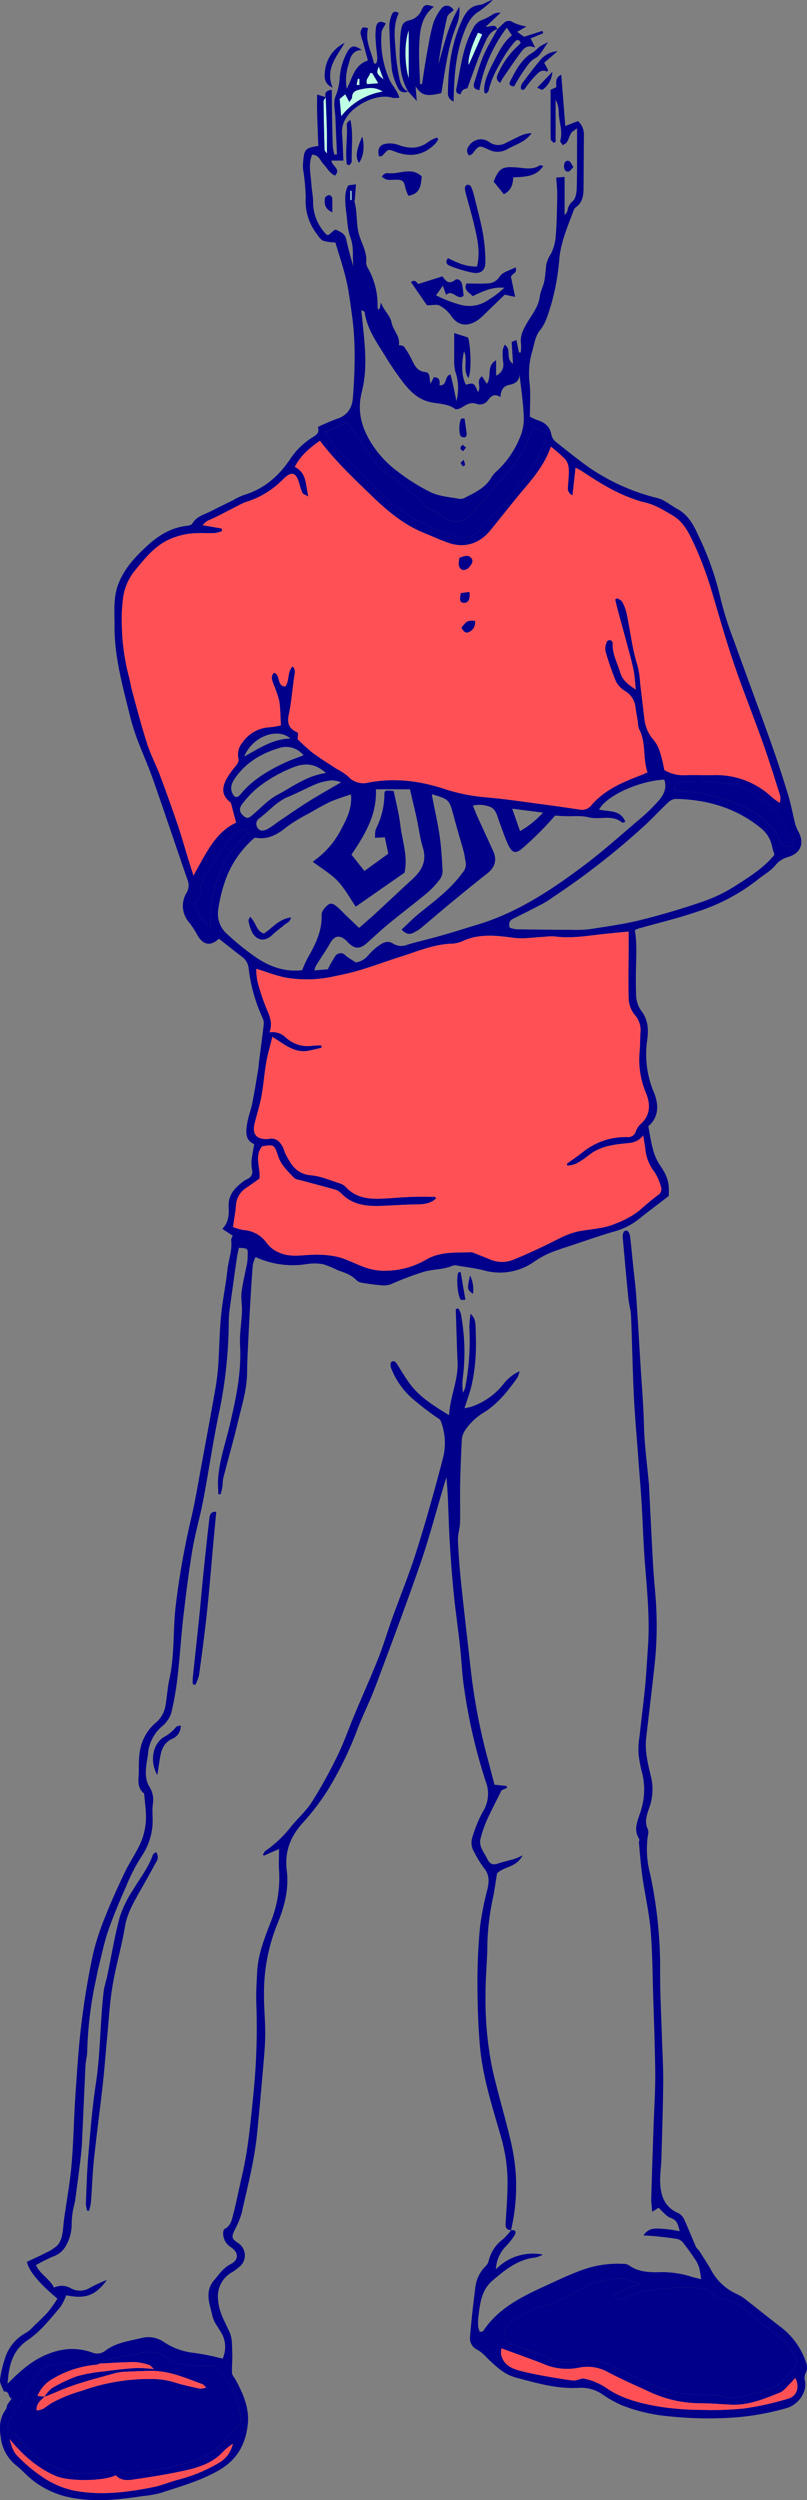 <svg xmlns="http://www.w3.org/2000/svg" width="228.819" height="708.099" viewBox="0 0 228.819 708.099">
  <rect x="0" y="0" width="228.819" height="708.099" fill="#808080" stroke="none"/>
  <defs>
    <style>
      .cls-1 {
        fill: #fff;
      }

      .cls-2 {
        fill: #00008a;
      }

      .cls-3 {
        fill: #ff5155;
      }

      .cls-4 {
        fill: #bfffe4;
      }
    </style>
  </defs>
  <g id="Gruppe_97" data-name="Gruppe 97" transform="translate(-710.636 -331.961)">
    <path id="Pfad_555" data-name="Pfad 555" class="cls-1" d="M1127.3,425.306h0Z" transform="translate(-300.927 -67.417)"/>
    <path id="Pfad_556" data-name="Pfad 556" class="cls-1" d="M1127.224,425.33l.006,0h0l-.006,0Z" transform="translate(-300.873 -67.432)"/>
    <path id="Pfad_557" data-name="Pfad 557" class="cls-1" d="M1219.613,357.651c-.38.362-.75.739-1.13,1.109h0C1218.86,358.392,1219.231,358.015,1219.613,357.651Z" transform="translate(-366.782 -18.554)"/>
    <path id="Pfad_558" data-name="Pfad 558" class="cls-1" d="M1205.06,424.265a4.506,4.506,0,0,1-.149-1.1,4.509,4.509,0,0,0,.149,1.1,3.876,3.876,0,0,0,.423,0A3.8,3.8,0,0,1,1205.06,424.265Z" transform="translate(-356.981 -65.87)"/>
    <path id="Pfad_559" data-name="Pfad 559" class="cls-1" d="M1218.272,361.756l0,0,.032-.032Z" transform="translate(-366.63 -21.492)"/>
    <path id="Pfad_560" data-name="Pfad 560" class="cls-1" d="M1218.173,361.785l0,0c0-.017-.01-.029-.015-.045h0C1218.163,361.755,1218.169,361.768,1218.173,361.785Z" transform="translate(-366.548 -21.505)"/>
    <path id="Pfad_561" data-name="Pfad 561" class="cls-1" d="M1118.734,374.132c-.267,4.905-.258,9.768,2.3,14.216h0C1118.476,383.888,1118.467,379.031,1118.734,374.132Z" transform="translate(-294.659 -30.457)"/>
    <path id="Pfad_562" data-name="Pfad 562" class="cls-1" d="M1127.261,425.31h0l-.015.005h0Z" transform="translate(-300.888 -67.42)"/>
    <path id="Pfad_563" data-name="Pfad 563" class="cls-1" d="M1123.457,422.286l.006,0a3.856,3.856,0,0,1-1.455-1.171A3.892,3.892,0,0,0,1123.457,422.286Z" transform="translate(-297.105 -64.389)"/>
    <path id="Pfad_564" data-name="Pfad 564" class="cls-1" d="M1073.744,1310.441a5.048,5.048,0,0,0,2.589-1.085,5.047,5.047,0,0,1-2.59,1.084Z" transform="translate(-262.248 -705.904)"/>
    <path id="Pfad_565" data-name="Pfad 565" class="cls-1" d="M1035.443,555.444c-.1,0-.218-.008-.319,0a13.221,13.221,0,0,1-3.535-6.2,13.222,13.222,0,0,0,3.535,6.2C1035.225,555.436,1035.339,555.448,1035.443,555.444Z" transform="translate(-231.802 -156.926)"/>
    <path id="Pfad_566" data-name="Pfad 566" class="cls-1" d="M1226.779,2600.4c0,1.014.469,1.514,1.529,1.521h0C1227.247,2601.917,1226.777,2601.417,1226.779,2600.4Z" transform="translate(-372.774 -1638.338)"/>
    <path id="Pfad_567" data-name="Pfad 567" class="cls-1" d="M1182.97,791.812h0c-.033-.036-.068-.071-.106-.106C1182.9,791.741,1182.938,791.777,1182.97,791.812Z" transform="translate(-341.057 -332.042)"/>
    <path id="Pfad_568" data-name="Pfad 568" class="cls-1" d="M783.412,2741.39l-.038.025.042-.026a79.725,79.725,0,0,0-11.3.161A79.532,79.532,0,0,1,783.412,2741.39Z" transform="translate(-44.4 -1740.071)"/>
    <path id="Pfad_569" data-name="Pfad 569" class="cls-1" d="M755.907,2775.949h0Z" transform="translate(-32.696 -1765.122)"/>
    <path id="Pfad_570" data-name="Pfad 570" class="cls-1" d="M821.194,2740.015c-2.887.057-5.773.262-8.659.395a12.721,12.721,0,0,1,1.162-.568,12.737,12.737,0,0,0-1.163.568l0,0C815.421,2740.278,818.308,2740.073,821.194,2740.015Z" transform="translate(-73.592 -1739.045)"/>
    <path id="Pfad_571" data-name="Pfad 571" class="cls-1" d="M1227.015,2606.04h0a27.36,27.36,0,0,1-2.046,2.31A27.557,27.557,0,0,0,1227.015,2606.04Z" transform="translate(-371.466 -1642.409)"/>
    <path id="Pfad_572" data-name="Pfad 572" class="cls-1" d="M1036.822,429.118l-2.384-.712c1.046.312,1.727.516,2.387.725Z" transform="translate(-233.86 -69.656)"/>
    <path id="Pfad_573" data-name="Pfad 573" class="cls-1" d="M1096.9,485.267a4.162,4.162,0,0,0,.16,1.679c.1.006.211.031.313.04-.1-.009-.212-.034-.313-.04A4.16,4.16,0,0,1,1096.9,485.267Z" transform="translate(-278.948 -110.722)"/>
    <path id="Pfad_574" data-name="Pfad 574" d="M1232.332,2605.881l0,0,0,0,0,0h0Z" transform="translate(-376.749 -1642.29)"/>
    <path id="Pfad_575" data-name="Pfad 575" d="M1274.6,411.38c-.534.82-.286,1.776-.312,2.639l-1.635.737,1.635-.736C1274.311,413.156,1274.062,412.2,1274.6,411.38Z" transform="translate(-405.903 -57.359)"/>
    <path id="Pfad_576" data-name="Pfad 576" d="M1043.041,431.066l.046-.032-.056-.018C1043.035,431.033,1043.037,431.049,1043.041,431.066Z" transform="translate(-240.066 -71.541)"/>
    <path id="Pfad_577" data-name="Pfad 577" d="M1232.307,2605.88h-.052c0,.016-.007.033-.011.049l.06-.044Z" transform="translate(-376.721 -1642.292)"/>
    <path id="Pfad_578" data-name="Pfad 578" class="cls-2" d="M855.534,979.706a54.843,54.843,0,0,0,1.328-16.162,60.254,60.254,0,0,0-1.587-9.8c-1.583-6.628-3.572-13.162-5.062-19.809a98.8,98.8,0,0,1-1.906-21.167c-.025-4.794.531-9.591.52-14.386a71.638,71.638,0,0,1,1.715-13.408c.366-1.953.642-3.923,1.017-6.248,1.662-1.988,5.477-1.619,7.256-5.172a20.877,20.877,0,0,1-2.148.969c-1.667.5-3.368.883-5.023,1.416-1.455.468-2.251-.123-2.849-1.381-.473-.995-1.153-1.9-1.572-2.91a4.238,4.238,0,0,1-.435-2.381A32.018,32.018,0,0,1,848.6,863.8c1.268-2.843,2.733-5.6,4.261-8.682l1.529-.645-.126-.561-3.422-.356q-.937-3.59-1.874-7.178a172.532,172.532,0,0,1-4.741-24.439c-.953-8.516-1.957-17.026-2.85-25.549-.423-4.039-.734-8.1-.9-12.154-.066-1.612.549-3.243.592-4.872.1-3.7-.029-7.4.045-11.093q.125-6.224.471-12.442a5.424,5.424,0,0,1,.837-2.514,16.791,16.791,0,0,1,5.462-5.218c3.926-2.452,6.806-6.1,9.472-9.862a8.067,8.067,0,0,0,.593-1.789,12.221,12.221,0,0,0-4.579,3.654,19.679,19.679,0,0,1-9.154,6.425c-.555.167-1.136.25-1.874.409.753-2.4,1.548-4.471,2.034-6.612a50.95,50.95,0,0,0,1.027-6.821,62.4,62.4,0,0,0,.163-6.654c-.1-5.084-.134-5.083-1.475-6.7a24.466,24.466,0,0,0-.371,4.042,69.413,69.413,0,0,1-1.173,16.845,6.65,6.65,0,0,1-.641,1.494,15.8,15.8,0,0,1,0-4.533,58.478,58.478,0,0,0-.626-17.913,5.729,5.729,0,0,0-.706-1.422l-.711.173c.167,5.007.287,10.016.515,15.019.232,5.083-2.1,9.686-2.422,15.037-4.326-2.669-8.344-5.094-11.185-8.986-1.248-1.71-2.329-3.542-3.464-5.333-.427-.674-.942-1.348-1.723-.725-.29.231-.258,1.15-.075,1.645a22.229,22.229,0,0,0,5.3,8.019,78.032,78.032,0,0,0,7.363,5.8c.493.382,1.233.685,1.418,1.187a17.261,17.261,0,0,1,.713,10.311c-2.312,8.908-4.8,17.778-7.566,26.556-2.048,6.51-4.654,12.842-6.966,19.27-1.309,3.642-2.388,7.371-3.816,10.963-2.14,5.383-4.514,10.672-6.754,16.015-1.638,3.909-3.022,7.939-4.879,11.738a135.291,135.291,0,0,1-7.231,13.058c-1.612,2.542-3.962,4.607-5.892,6.958a32.856,32.856,0,0,1-7.206,6.86c-.361.238-.544.745-.81,1.128l.268.3,4.307-1.9c0,2.346-.132,4.357.026,6.346a33.321,33.321,0,0,1-2.5,14.611c-1.7,4.485-3.5,8.969-3.735,13.849-.144,2.952-.334,5.913-.238,8.862a188.652,188.652,0,0,1-.767,25.2c-.8,7.9-1.46,15.831-3.27,23.6-.836,3.591-1.527,7.217-2.447,10.786-.42,1.631-.673,3.461-2.531,4.376-.309.152-.426,1-.385,1.5a4.612,4.612,0,0,0,2.186,3.655c2.255,1.477,2.317,3.59-.028,4.776-2.108,1.065-3.277,2.888-4.712,4.558-2.822,3.286-1.228,6.824-.481,10.171.423,1.9,1.914,3.539,2.835,5.341a7.992,7.992,0,0,1,.046,6.729,68.421,68.421,0,0,0-7.946-1.616,19.045,19.045,0,0,1-8.948-3.263,7.775,7.775,0,0,0-6.165-.953c-3.469.852-7.109,1.265-10.135,3.522a3.678,3.678,0,0,1-3.643.625c-4.836-1.77-9.511-1.214-14.143,1-3.906,1.864-6.937,4.731-9.984,7.754.306-4.836,1.233-9.307,5.673-12.3,3.7-2.5,6.436-6.042,9.29-9.411a14.869,14.869,0,0,0,1.64-3.311c5.52,1.1,8.281.113,11.548-4.335a41.1,41.1,0,0,0-4.634,2.109,5.386,5.386,0,0,1-5.532.265,5.15,5.15,0,0,0-4.829-.217c-1.221-2.514-3.9-3.684-5.113-6.37a45.851,45.851,0,0,1,4.895-2.454,6.465,6.465,0,0,0,3.542-2.936,12.317,12.317,0,0,0,1.684-6.318,22.161,22.161,0,0,1,.324-3.523c.165-1.089.526-2.149.677-3.239q.776-5.6,1.457-11.2c.2-1.645.38-3.3.46-4.953.351-7.292.645-14.587,1-21.879.063-1.287.428-2.561.482-3.848a108.111,108.111,0,0,1,2.213-19.236c.383-1.706.679-3.432,1.1-5.127.844-3.378,1.536-6.815,2.68-10.092,1.488-4.259,3.265-8.426,5.09-12.556a50.237,50.237,0,0,1,4.4-8.511,17.966,17.966,0,0,0,2.952-7.908c.328-2.243-.128-4.6.186-6.847a6.883,6.883,0,0,0-.924-4.765c-1.2-1.884-1.155-3.825-.97-5.845.109-1.193.4-2.369.515-3.562a11.447,11.447,0,0,1,4.091-7.887,8.012,8.012,0,0,0,2.543-3.825,86.544,86.544,0,0,0,1.8-10.569c.632-5.494.948-11.025,1.584-16.518.732-6.323,1.511-12.649,2.562-18.924.788-4.7,2.163-9.308,3.055-14,1.5-7.882,2.654-15.832,4.262-23.69a130.471,130.471,0,0,0,3.009-27.218,27.235,27.235,0,0,1,.334-3.85q.966-7.128,2-14.246c.128-.887.359-1.759.534-2.6,2.561.147,2.569.147,2.488,2.257a14.9,14.9,0,0,1-.174,2.179c-.511,2.712-1.219,5.4-1.556,8.13-.219,1.776.184,3.621.115,5.427-.124,3.229-.715,6.468-.541,9.673.418,7.683-1.172,15.065-2.9,22.431-1.222,5.207-3.057,10.281-3.343,15.681-.07,1.331.049,2.671.082,4.007l.632.049c.168-.671.387-1.333.493-2.014.142-.91.08-1.863.307-2.746,1.328-5.167,2.824-10.294,4.049-15.485,1.1-4.656,2.6-9.246,2.67-14.105.03-2.2.1-4.395.208-6.59q.292-6.223.645-12.443c.222-3.869.454-7.739.764-11.6a9.258,9.258,0,0,1,.789-2.228,25.169,25.169,0,0,0,14.585,1.973,13.794,13.794,0,0,1,4.683.084,29.732,29.732,0,0,1,4.016,1.662c1.911.7,3.856,1.264,5.313,2.833a2.671,2.671,0,0,0,1.444.706c1.819.3,3.649.589,5.486.723a6.2,6.2,0,0,0,2.973-.332,82.121,82.121,0,0,1,8.74-3.326c2.834-.962,5.848-.642,8.563-1.867a3.117,3.117,0,0,1,1.65.011c2.456.408,4.947.7,7.349,1.325a16.878,16.878,0,0,0,14.222-2.494,26.5,26.5,0,0,1,4.353-2.423c2.1-.881,4.3-1.541,6.467-2.263,3.83-1.276,7.643-2.612,11.512-3.759a19.8,19.8,0,0,0,7.154-3.464c2.775-2.264,5.666-4.385,8.61-6.648.3-3.81-.351-5.721-2.525-8.844a14.927,14.927,0,0,1-1.941-4.491c-.579-2.077-.864-4.236-1.294-6.456,3.186-2.723,2.921-6.473,1.5-9.78a27.792,27.792,0,0,1-1.778-14.918c.369-2.9.141-5.556-1.643-7.889a8.122,8.122,0,0,1-1.558-4.92c-.06-2.031-.062-4.064-.039-6.1.045-3.942.4-7.891-.313-11.912a6.036,6.036,0,0,1,.947-.449c5.678-1.615,11.447-2.961,17.016-4.889a54.794,54.794,0,0,0,16.966-9.047c1.642-1.339,3.595-2.4,4.926-3.983A6.6,6.6,0,0,1,934,590.839c3.6-1.009,4.767-3.8,3.1-7.071a11.339,11.339,0,0,1-.97-2.267c-.708-2.756-1.194-5.576-2.025-8.293-1.511-4.944-3.111-9.866-4.849-14.735-3.4-9.538-6.964-19.02-10.382-28.552a104.8,104.8,0,0,1-3.818-11.839,82.813,82.813,0,0,0-5.644-16.7c-1.636-3.5-3.03-7.148-6.721-9.144-1.849-1-3.535-2.526-5.5-3.05a59.328,59.328,0,0,1-19.4-8.614c-3.23-2.295-6.33-4.777-9.43-7.248A3.686,3.686,0,0,1,867,471.336c-.4-2.447-1.9-3.662-4.119-4.31a15.556,15.556,0,0,1-2-.943c0-3.1.232-6.256-.067-9.367a22.217,22.217,0,0,1,.617-8.738c.64-2.1.9-4.563,2.192-6.17,1.887-2.347,2.554-5.135,3.359-7.719a66.225,66.225,0,0,0,2.263-12.895c.5-4.839,2.437-9.169,4.077-13.622a2,2,0,0,1,.676-.855c1.882-1.374,2.092-3.37,2.1-5.458q.044-7.481.1-14.963a5.151,5.151,0,0,0-1.657-3.924l-3.623,1.4c-.377-4.787-.752-9.551-1.144-14.538a3.117,3.117,0,0,0-.817.574,2.155,2.155,0,0,0-.15.168c-.043.054-.082.107-.117.162-.534.82-.285,1.776-.311,2.64l-1.635.736c0,4.773-.018,9.379.037,13.983,0,.341.529.676.812,1.013l.577-.18v-12a7.462,7.462,0,0,1,.9,3.4c0,2.737,1.218,5.4.421,8.2-.094.33.459.844.712,1.273.415-.289.978-.491,1.213-.887.466-.785.672-1.725,1.141-2.508.269-.449.842-.716,1.7-1.406,0,2.012.005,3.461,0,4.91-.016,4.055.04,8.113-.1,12.164-.043,1.223-.29,2.807-1.079,3.539a4.166,4.166,0,0,0-1.526,2.7c-.059.435-.487.819-.831,1.357V398.166l-2.368.233c.112,1.8.31,3.362.285,4.919-.061,3.776-.1,7.56-.4,11.321a13.829,13.829,0,0,1-1.439,5.43,8.338,8.338,0,0,0-1.259,2.916c-.207,1.609-.268,3.245-.593,4.828-.294,1.435-1.079,2.788-1.256,4.225-.387,3.145-2.484,5.427-3.91,8-.987,1.784-1.7,3.382-1.412,5.416a13.74,13.74,0,0,1-.074,2.458l-.507.007-.738-3.537-1.334.554c.123,2,.24,3.878.381,6.173-2.274-1.5-.3-4.063-2.341-5.393a6.084,6.084,0,0,0-.592,1.659,22.236,22.236,0,0,0,.149,3.323,3.362,3.362,0,0,1-2.014,3.757v-4.339c-2.873,1.612-1.11,4.643-2.635,6.682l-1.361-2.146c-1.767,1.177-.107,3.084-1.132,4.463-1.169-2.661-1.169-2.661-3.409-2.068-1.171-1.969-1.419-5.6-.562-9.483,1.141,2.491-.441,5.263,1.267,7.574.846-1.589.7-8.751-.114-11.466l-3.925-1.265c0,2.683-.03,5.046.012,7.407a12.012,12.012,0,0,0,.31,3.542,14.319,14.319,0,0,1,.3,8.332c-.309-1.5-.55-2.745-.823-3.982-.259-1.172-.552-2.336-.839-3.546-1.864.3-.759,3.27-3.157,3.035.17-1.119.14-2.247-1.568-2.27l-.951,1.819c-.421-1.455.03-3.14-1.486-3.288-2.4-.234-3.07-1.975-3.933-3.713a25.322,25.322,0,0,0-2.132-3.518c-.217-.3-.9-.269-1.436-.409.454-2.543-1.63-4.163-2.028-6.232-.439-2.282-2.212-3.432-3.058-5.856-.175.914-.2,1.195-.288,1.455a4.359,4.359,0,0,1-.371.666c-.147-.292-.289-.441-.288-.589a21.319,21.319,0,0,0-2.823-11.394,2.842,2.842,0,0,1-.4-1.592c.271-3.029-1.522-5.52-2.177-8.309-.69-2.939-.326-5.958-1.17-8.836-.044-.151.117-.35.13-.531.1-1.33.191-2.662.307-4.322-1.061.212-2.13.146-2.312.516a7.852,7.852,0,0,0-.72,3.149,27.515,27.515,0,0,0,.3,4.382c.308,2.359.348,4.844,1.171,7.023,1.036,2.745.53,5.456.818,8.173-.783-2.57-1.453-5.151-2.039-7.751-.354-1.567-1.729-2.074-2.875-2.613-.374-.176-1.337.931-2.05,1.423a.289.289,0,0,1-.112.044.652.652,0,0,1-.1.011c-.1,0-.218-.008-.319,0a13.032,13.032,0,0,1-3.91-9.379c0-1.646-.379-3.288-.478-4.938-.166-2.783-.963-5.6.213-8.438,1.962.078,2.32,1.8,3.292,2.79,1.048,1.068,1.682,2.589,3.22,3.14,1.73-1.927-.962-2.658-1.036-4.246H808c-.133-2.761-.2-5.325-.4-7.879a7.058,7.058,0,0,1,1.327-4.422c2.187-3.463,8.737-6.908,13.04-5.466a6.549,6.549,0,0,0,1.927-.075,18.577,18.577,0,0,0-.819-1.838c-.653-1.1-1.49-2.111-2.027-3.263a27.783,27.783,0,0,1-2.242-13.251c.042-.9.784-1.759,1.214-2.662-1.538-.8-2.5-.525-2.774,1.13a17.747,17.747,0,0,0-.073,3.865c.092,1.66.344,3.311.456,4.971a4.994,4.994,0,0,1-.306,1.381l-.646.025c-.623-3.221-2.624-6.156-1.684-10.022-.444-.053-1.189-.37-1.545-.124a2.1,2.1,0,0,0-.57,1.619,10.512,10.512,0,0,0,.588,2.127c.5,1.833.986,3.67,1.486,5.536-3.807,1.225-4.293,4.738-6,8.029a14.415,14.415,0,0,1,.564-7.091c.475-1.837.953-3.819,3.721-3.92-2.185-1.426-3-1.319-4.051.425a17.622,17.622,0,0,0-2.226,7.365,16.24,16.24,0,0,1-1.135,5.222c-.786,1.75-.15,4.156-.077,6.273.119,3.426.288,6.85.436,10.274l-.726.1a13.7,13.7,0,0,1-.458-2.243c-.114-2.865-.162-5.733-.212-8.6-.042-2.436-.054-4.872-.082-7.546-1.7.205-1.993.946-1.751,2.073l.073.022-.013.009h0c-.014.025-.03.051-.045.076.113,3.032.258,6.063.329,9.1.053,2.292.011,4.586.011,6.758-.126-.216-.626-.679-.642-1.158-.148-4.516-.23-9.035-.274-13.554,0-.376.348-.756.578-1.142l0-.045c0-.017-.006-.033-.01-.05-.66-.209-1.341-.413-2.387-.725-.151,5.007.162,9.8.308,14.554-3.665.545-4.028.948-4.3,4.614a11.6,11.6,0,0,0-.011,1.937,62.911,62.911,0,0,1,.754,7.973,15.205,15.205,0,0,0,2.934,10.123c.595.786,1.143,1.794,1.958,2.179a12.189,12.189,0,0,0,3.508.5c1,3.394,2.227,6.958,3.081,10.608.754,3.225,1.139,6.541,1.61,9.827,1.12,7.818.859,15.669.289,23.5-.2,2.791-1.5,5.074-4.519,6.022a56.653,56.653,0,0,0-5.414,2.315c.425,1.314-.064,2.039-1.178,2.713a20.559,20.559,0,0,0-6.581,6.23c-3.27,4.913-7.478,8.624-13.27,10.331a19.555,19.555,0,0,0-2.99,1.439c-2.068,1.023-4.143,2.032-6.2,3.08-1.93.984-4.179,1.466-5.4,3.584-.21.365-.941.546-1.455.6-4.427.48-8.044,2.667-11.214,5.563-3.411,3.115-6.586,6.483-8.291,10.924-1.5,3.906-1.069,8.01-1.083,12.038-.03,8.488,2.227,16.617,4.244,24.769a63.647,63.647,0,0,0,2.085,6.866c1.444,3.891,3.177,7.679,4.554,11.592,3.335,9.486,6.52,19.025,9.806,28.528a4.076,4.076,0,0,1-.264,3.665,7.088,7.088,0,0,0,.758,8.431,24.766,24.766,0,0,1,2.247,3.448c1.637,2.979,3.85,3.348,6.154,1.115,2.185,1.718,4.329,3.442,6.518,5.107a4.538,4.538,0,0,1,1.915,3.208,46.563,46.563,0,0,0,4.03,14.294,3.63,3.63,0,0,1,.237,1.9c-.391,3.378-.854,6.748-1.285,10.122-.1.821-.141,1.653-.278,2.469-.531,3.172-1.035,6.35-1.661,9.5-.358,1.805-1.051,3.546-1.381,5.355-.467,2.56-.758,5.162,1.921,6.211-.3,1.807-.608,3.306-.765,4.82a10.753,10.753,0,0,0,.168,2.484,2.269,2.269,0,0,1-1.458,2.664,5.811,5.811,0,0,0-1.176.731c-2.336,1.777-4.175,3.782-4.011,7.054.11,2.183.03,4.417-1.792,6.272l2.946,1.936c-.168.475-.483.911-.437,1.306.333,2.876-.76,5.565-1.061,8.356-.475,4.4-1.41,8.751-1.827,13.153-.453,4.779-.468,9.6-.811,14.39a72.433,72.433,0,0,1-1.007,7.39c-1.2,6.814-2.46,13.618-3.723,20.421-.911,4.9-1.712,9.836-2.836,14.691a225.32,225.32,0,0,0-4.486,25.318c-.779,6.828-.259,13.76-1.762,20.534-.539,2.426-.676,4.938-1.09,7.4a8.07,8.07,0,0,1-2.963,5.139,12.962,12.962,0,0,0-3.128,4.119c-1.5,2.955-1.506,6.25-1.5,9.481.005,2.149-.678,4.507,1.418,6.217.164.133.143.52.167.792.163,1.841.4,3.681.452,5.525a18.6,18.6,0,0,1-2.287,9.3c-1.294,2.434-2.782,4.773-3.96,7.26-1.856,3.915-3.66,7.867-5.233,11.9a70.931,70.931,0,0,0-3.6,11.022c-1.345,6.4-2.422,12.875-3.216,19.366-.819,6.691-1.245,13.434-1.7,20.164-.447,6.639-.54,13.3-1.115,19.931-.446,5.134-1.4,10.223-2.114,15.335-.2,1.454-.221,2.941-.525,4.37a6.411,6.411,0,0,1-1.235,2.948,11.424,11.424,0,0,1-3.177,2.113c-1.851.969-3.766,1.816-5.6,2.689.524,2.562,3.514,6.147,8.655,10.432a40.814,40.814,0,0,1-2.619,3.693c-1.272,1.449-2.72,2.745-4.109,4.089a10.446,10.446,0,0,1-2.047,1.81,12.37,12.37,0,0,0-6.225,7.74,28.816,28.816,0,0,0-1.275,5.652c-.081,1.073.7,2.212,1.094,3.321,1.688-.3,1.216,2.044,2.274,1.912a21.124,21.124,0,0,0-1.274,1.8c-.22.386-.159.952-.414,1.3-1.771,2.387-1.938,4.987-1.488,7.844a11.8,11.8,0,0,0,4.357,8.039,27.018,27.018,0,0,1,2.459,2.225,24.973,24.973,0,0,0,12.2,6.728c7.107,1.586,14.3.82,21.428-.273a30.077,30.077,0,0,0,4.895-.853c5.647-1.87,11.379-3.43,16.623-6.482,5.216-3.036,7.58-7.592,8.113-13.2.423-4.452-1.381-8.5-3.462-12.363-.349-.647-.989-1.269-1.025-1.928-.1-1.835.15-3.687.068-5.524-.089-1.994.054-4.176-.711-5.922-1.314-3-3.057-5.652-3.3-9.186a7.774,7.774,0,0,1,3.818-7.839,15.968,15.968,0,0,0,2.448-1.812,4.159,4.159,0,0,0-.6-6.533c-1.82-1.2-1.919-1.672-1.009-3.626a24.571,24.571,0,0,0,2.014-4.839c1.655-7.456,3.612-14.862,4.373-22.488.65-6.516,1.23-13.039,1.789-19.564.252-2.941.515-5.893.524-8.841.011-3.594-.375-7.19-.346-10.783a51.922,51.922,0,0,1,3.683-19.989c2.029-4.844,3.44-9.959,2.768-15.366-.655-5.272.994-9.655,4.61-13.583a66.929,66.929,0,0,0,7.164-9.451,101.23,101.23,0,0,0,8.416-17.39c1.551-3.943,3.472-7.744,4.958-11.709,4.339-11.574,8.7-23.143,12.743-34.822,2.492-7.2,4.417-14.6,6.6-21.9.251-.841.52-1.676.78-2.513.508,5.275.542,10.49.8,15.693q.405,8.136,1.177,16.252c.511,5.322,1.288,10.618,1.877,15.933.447,4.04.574,8.126,1.211,12.133a155.376,155.376,0,0,0,6.072,26.123,9.465,9.465,0,0,1-.853,8.628,38.678,38.678,0,0,0-2.917,7.135,5,5,0,0,0,.524,4.276,30.1,30.1,0,0,0,2.752,4.484c1.644,1.964,1.464,3.965.93,6.223a79.225,79.225,0,0,0-2.06,10.576c-.5,5.235-.731,10.513-.718,15.773.015,6,.185,12.016.718,17.988.791,8.869,3.606,17.317,6.026,25.834a46.928,46.928,0,0,1,1.789,13.68c-.061,3.586-.338,7.17-.556,10.753,0,.073-.007.144-.007.213C854,979.2,854.473,979.7,855.534,979.706ZM810.309,404.736l-.309.014v-2.6l.309-.01Zm7.714-37.783,1.337,3.6C817.379,368.885,817.337,368.787,818.023,366.952Zm-2.459,1.828.624.032,1.675,2.849-3.128.241C814.145,370.41,815.463,369.813,815.564,368.78Zm-3.441,1.6.418.044v1.744l-.791-.048Zm-3.6,4.438,1.162,2.195c.539-.849.786-1.058.785-1.266,0-1.333.659-1.934,1.945-2.227,2.259-.514,4.471-.987,6.684.5a18.574,18.574,0,0,0-11.708,6.977l-.438-4.882ZM919.2,598.937a43.093,43.093,0,0,1-9.2,4.468c-5.83,2-11.755,3.769-17.735,5.252-4.721,1.17-9.575,1.83-14.391,2.582a33.581,33.581,0,0,1-5.255.188q-7.757-.024-15.514-.141a8.586,8.586,0,0,1-1.959-.473c-.337-1.267-.059-2,.947-2.5,2.875-1.425,5.742-2.869,8.583-4.363a29.927,29.927,0,0,0,2.788-1.8,211.019,211.019,0,0,0,26.287-20.563c2.212-2.077,4.279-4.31,6.5-6.379a3.328,3.328,0,0,1,2.115-.863c8.812.211,16.923,2.546,23.884,8.183a8.913,8.913,0,0,1,3.306,5.264c.144.718.384,1.416.659,2.4C927.156,593.916,923.132,596.419,919.2,598.937Zm-83.094-4.574c-.178-3.211-.356-6.437-.829-9.613-.576-3.863-1.452-7.683-2.2-11.556a.377.377,0,0,1,.292-.1c4.7,1.444,4.665,1.455,5.962,6.34.877,3.3,1.886,6.564,2.789,9.858.267.974.343,2,.559,2.989a3.539,3.539,0,0,1-.93,3.007c-3.348,4.648-7.9,7.968-12.276,11.5-1.7,1.37-3.226,2.959-4.963,4.572,1.243,1.312,2.324,1.542,3.618.748a11.874,11.874,0,0,0,1.438-.829c3.1-2.577,6.158-5.208,9.269-7.772,3.264-2.69,6.539-5.367,9.874-7.968,2.286-1.783,2.935-3.888,1.716-6.538-1.5-3.257-3-6.51-4.488-9.773-.4-.891-.739-1.813-1.214-2.989a8.312,8.312,0,0,1,4.9.374c1.683.688,1.961,2.522,2.534,4.06.834,2.24,1.573,4.528,2.582,6.688,1.1,2.345,2.154,2.612,4.013.979a93.23,93.23,0,0,0,9.27-9.256c.9.051,1.8.117,2.7.151,2.292.086,4.684-.228,6.854.328,3.134.8,6.645-.925,9.486,1.51.109.093.48-.12.895-.237-1.425-3.539-4.791-2.791-7.458-3.459,2.086-3.919,11.159-8.087,18.48-8.494.937,2.691-.408,4.636-1.922,6.347a52.947,52.947,0,0,1-5.41,5.161c-5.138,4.366-10.173,8.883-15.563,12.919-9.178,6.873-18.774,13.228-29.849,16.583-4.117,1.247-8.232,2.59-12.4,3.7-2.575.686-5.17,1.3-7.722,2.065a4.389,4.389,0,0,1-3.971-.294c-1.414-.958-2.707-.417-3.857.381a16.1,16.1,0,0,0-3.1,2.751,8.294,8.294,0,0,1-.785.814q-.153.137-.312.262a5.046,5.046,0,0,1-2.589,1.085h0c-.585-.393-1.195-.757-1.781-1.149-.279-.186-.554-.378-.817-.583-.117-.091-.231-.184-.343-.28a1.806,1.806,0,0,0-2.885.279,27.8,27.8,0,0,0-2.075,3.684l-3.818.312a7.776,7.776,0,0,1,.453-1.347c1.31-2.095,2.723-4.129,3.953-6.269,1.276-2.221,2.656-2.55,4.585-.879.209.181.369.415.567.609,1.948,1.917,3.365,1.916,5.472.028,2.061-1.846,4.079-3.746,6.217-5.5,3.557-2.919,7.242-5.682,10.774-8.629a23.267,23.267,0,0,0,3.669-3.979A4.243,4.243,0,0,0,836.109,594.363Zm19.759-17.249,8.723,1.12a25.958,25.958,0,0,1-6.5,5.24Zm78.888,7.6c1.124.435.931,1.358.837,2.056-.065.477-.789,1.23-1.2,1.215a2.927,2.927,0,0,1-2.062-.894c-.855-1.164-1.257-2.667-2.137-3.8a24.112,24.112,0,0,0-10.209-7.318,45.822,45.822,0,0,0-14.093-3.648c-1.269-.1-2.538-.19-4.195-.314l.572-2.089c5.1-.946,10.028-.436,14.968.114,3.955.44,6.981,2.7,10.038,4.933a17.419,17.419,0,0,1,6.163,8.287A2.674,2.674,0,0,0,934.756,584.716ZM813.778,442.767c-.21-2.186-.446-4.37-.7-6.853.651.334.935.4.949.5.611,4.626,3.223,8.337,5.6,12.135a86.123,86.123,0,0,0,5.428,7.984c1.989,2.5,4.168,4.686,7.678,5.46,2.281.5,4.852.374,6.933,1.905.355.261,1.366-.076,1.9-.412,1.352-.845,2.588-1.642,4.33-.982a2.742,2.742,0,0,0,3.169-1.185c.878-1.125,1.822-1.839,3.455-.768.147-2.062.845-3.168,2.718-3.518,1.589-.3,2.877-1.264,2.664-3.244.446,4.133,1.1,8.258,1.253,12.4a13.685,13.685,0,0,1-1.253,6.151,26.306,26.306,0,0,1-6.248,9.024,8.78,8.78,0,0,0-1.793,2.094c-1.712,2.868-4.6,4.139-7.369,5.579a2.715,2.715,0,0,1-1.614.334c-2.681-.511-5.548-.681-7.964-1.8a54.4,54.4,0,0,1-9.4-5.851,29.589,29.589,0,0,1-7.676-8.261c-2.821-4.576-3.957-9.156-2.6-14.456C814.6,453.671,814.3,448.2,813.778,442.767Zm-4.6,24.85c1.973,2.936,3.956,5.811,5.858,8.739a24.206,24.206,0,0,0,7.18,7.2,52.582,52.582,0,0,1,8.508,7.472,6.04,6.04,0,0,0,2.13,1.5,21.49,21.49,0,0,1,4.055,2.365,4.647,4.647,0,0,0,5.434.216,8.152,8.152,0,0,0,2-1.461c2.985-3.387,5.9-6.84,8.856-10.249,3.687-4.247,7.093-8.662,8.453-14.224,3.269.728,4.349,2.111,3.252,4.683a43.351,43.351,0,0,1-4.522,8.174c-2.459,3.442-5.274,6.637-8.021,9.865-1.841,2.163-3.913,4.131-5.731,6.311-2.145,2.572-4.88,2.6-7.57,1.639-5.893-2.111-11.551-4.607-16.51-8.7-5.652-4.662-10.484-10.114-15.736-15.155-1.494-1.435-2.533-3.344-4.113-5.486ZM763.9,590.983c-.949-3.08-1.814-6.187-2.853-9.236q-2.407-7.056-5.02-14.041c-1.131-3.008-2.66-5.877-3.646-8.926-1.552-4.8-2.82-9.695-4.16-14.563-.464-1.687-.7-3.439-1.186-5.117a61.045,61.045,0,0,1-1.836-13.4,47.064,47.064,0,0,1,.346-8.294,15.249,15.249,0,0,1,3.572-7.983c2.769-3.38,5.509-6.792,9.6-8.612a20.717,20.717,0,0,1,5.785-1.6c2.279-.283,4.617-.064,6.927-.151a10.551,10.551,0,0,0,2.136-.527q-.017-.385-.034-.77l-5.4-.943a4.472,4.472,0,0,1,2.248-1.624c2.59-1.2,5.105-2.565,7.658-3.85a14.5,14.5,0,0,1,2.51-1.15,24.751,24.751,0,0,0,10.467-6.5c2.352-2.266,3.578-1.849,4.5,1.387a14.967,14.967,0,0,0,.891,2.6c.179.357.774.506,1.654,1.032-.783-3.4-.39-6.637-3.82-8.412,1.648-3.266,4.23-5.365,7.1-7.4,4.392,5.78,9.559,10.649,14.655,15.568,4.393,4.241,9.046,8.2,14.825,10.529,2.31.932,4.575,1.988,6.922,2.814,4.516,1.589,8.759.329,11.877-3.457,2.753-3.343,5.415-6.761,8.176-10.1,3.4-4.113,7.1-8.017,9.032-13.686a47.131,47.131,0,0,1,3.957,3.454c1.258,1.384,1.193,3.2,1.093,4.96-.062,1.1-.165,2.2-.237,3.3a2.125,2.125,0,0,0,1.329,2.089c.3-2.692.563-5.132.861-7.848.642.346,1.173.579,1.65.9,4.768,3.167,9.6,6.214,15.071,8.068a21.917,21.917,0,0,0,2.643.824c2.951.6,5.406,2.15,7.977,3.635,2.86,1.652,4.321,4.182,5.649,6.9a98.054,98.054,0,0,1,5.7,14.967c2.016,6.706,3.9,13.459,6.158,20.084,2.585,7.59,5.584,15.039,8.274,22.595,1.766,4.96,3.318,10,4.919,15.012a6.754,6.754,0,0,1-.106,1.954,22.033,22.033,0,0,1-2.139-1.509,23.024,23.024,0,0,0-16.609-6.357c-2.679.057-5.363-.074-8.039.021a10.57,10.57,0,0,1-5.97-1.46c-.158-.759-.316-1.651-.532-2.528-.527-2.145-1.052-4.29-2.545-6.035a10.639,10.639,0,0,1-2.544-5.707c-.417-3.378-.8-6.76-1.218-10.139a28.074,28.074,0,0,0-.751-5.146c-1.589-4.937-2.056-10.09-3.179-15.111a11.425,11.425,0,0,0-1.23-3.052c-.247-.438-.923-.634-1.405-.94l-.549.33c.225.931.43,1.867.678,2.792.639,2.384,1.308,4.759,1.945,7.143.853,3.193,1.772,6.372,2.5,9.593.4,1.778.468,3.631.751,6.008-2.174-1.386-3.807-2.662-4.452-4.874-.791-2.711-2.278-5.243-2.116-8.215a.888.888,0,0,0-1.753-.22,4.685,4.685,0,0,0-.308,2.433,79.609,79.609,0,0,0,2.983,8.571,6.862,6.862,0,0,0,2.629,2.763,5.959,5.959,0,0,1,2.889,4.47c.21,1.46.471,2.913.708,4.369a6.269,6.269,0,0,0,.333,1.9c2.05,3.82.975,8.182,2.381,12.257-.694.3-1.249.573-1.823.791-5.286,2.009-10.46,4.184-14.23,8.689a3.332,3.332,0,0,1-3.256,1.039c-3.38-.5-6.76-.992-10.147-1.436-5.394-.706-10.78-1.542-16.2-2a51.592,51.592,0,0,1-11.883-2.38c-7.125-2.342-14.375-3.249-21.784-1.762a5.8,5.8,0,0,1-5.661-1.9,19.846,19.846,0,0,0-3.193-2.055c-2.3-1.506-4.639-2.956-6.85-4.582a54.792,54.792,0,0,1-4.177-3.814c.01-.107.073-.791.141-1.536-.054-.093-.109-.338-.244-.4-2.293-.983-2.941-2.513-2.391-5.046.76-3.5,1-7.108,1.526-10.662.144-.979.545-1.934-.458-2.961-1.573,1.658-.815,3.992-2.046,5.688-2.508-.055-1.267-3.254-3.23-3.893-1.145,1.219-.385,2.407-.008,3.556a30.015,30.015,0,0,1,1.5,4.444c.346,2.174.324,4.407.478,6.924a26.639,26.639,0,0,1-3.186.528,9.854,9.854,0,0,0-7.688,4.28,5.185,5.185,0,0,0-1.209,4.41c.262,1.078-.293,1.709-.881,2.458a21.764,21.764,0,0,0-2.649,3.822c-1.372,2.848-.8,4.7,1.413,6.416l1.495,5.625c-5.941,2.731-8.6,8.825-12.083,14.987C764.857,594.032,764.374,592.51,763.9,590.983Zm25.942-31.06A6.313,6.313,0,0,1,796.693,562c-1.876.734-3.59,1.3-5.213,2.06-4.765,2.232-9.259,4.848-12.669,9.021-.977,1.2-1.809.9-2.378-.543-.675-1.714.178-3.128,1.049-4.347C780.543,563.906,784.919,561.4,789.846,559.923Zm-9.953,2.418c2.292-5.652,9.381-8.354,13.132-5.082C788.056,557.337,784.3,559.946,779.893,562.341Zm-.481,13.336a26.822,26.822,0,0,1,4.382-4.575,39.182,39.182,0,0,1,10.549-5.9c3.183-1.12,5.893-.709,8.732,1.812-5.464.778-9.481,3.9-13.829,6.219-2.472,1.317-4.5,3.5-6.654,5.372-1.53,1.328-1.89,1.454-2.994.473S778.323,577.01,779.412,575.678Zm4.791,4.151c2.714-2.019,4.889-4.731,8.145-6.067,2.8-1.147,5.46-2.621,8.259-3.761a16.89,16.89,0,0,1,4.3-.917,8.639,8.639,0,0,1,2.437.575c-3.473,2.036-6.444,3.685-9.317,5.49-2.948,1.852-5.8,3.852-8.691,5.8a24.7,24.7,0,0,1-2.963,2.006c-.872.416-1.992.708-2.7-.424A1.882,1.882,0,0,1,784.2,579.829ZM765.7,604.774c-.525-.588-.026-1.18,1.79-2.447a9.291,9.291,0,0,1,1.135-6.038c2.424-3.81,4.967-7.549,7.578-11.234a6.77,6.77,0,0,1,2.43-1.743,1.644,1.644,0,0,1,2.428.644c-8.025,7.031-10.872,16.148-10.7,26.777C767.717,609.356,767.322,606.6,765.7,604.774Zm9.427,7.934a7.617,7.617,0,0,1-2.6-7.126,43.831,43.831,0,0,1,1.406-6.358q.208-.68.441-1.346a28.359,28.359,0,0,1,8.258-12.359c.169-.062.351-.2.5-.174,3.617.645,6.328-1.029,9-3.2a42.03,42.03,0,0,1,5.8-3.521c2.154-1.228,4.292-2.5,6.536-3.547a59.205,59.205,0,0,1,5.689-1.979c.4,4.234-1.521,7.468-3.257,10.761a25.1,25.1,0,0,1-7.6,8.274c2.52,1.9,5.093,3.4,7.075,5.466s3.345,4.675,5.13,7.264l13.813-9.609c1.061-4.494-.639-9-1.182-13.573-.386-3.254-1.245-6.453-1.869-9.556-2.559-.285-2.661-.283-2.642,1.4a22.16,22.16,0,0,1-2.01,8.536,6.723,6.723,0,0,0-.532,1.272c-.028.167-.047.335-.061.5-.021.253-.028.509-.034.765s-.009.512-.021.767c.667-.028,1.333-.053,2-.087.181-.009.361-.045.763-.1l1.01,4.676-6.782,4.913-3.67-4.629c3.776-5.6,7.237-11.242,6.932-18.51h9.662c.672,2.9,1.342,5.649,1.945,8.414.589,2.7.9,5.485,1.714,8.113,1.207,3.888-.392,6.585-3.1,9.051-3.461,3.155-6.858,6.38-10.3,9.551-1.478,1.36-3.012,2.659-4.686,4.131-1.387-1.323-2.636-2.5-3.874-3.7-.666-.642-1.28-1.342-1.975-1.948-.837-.73-1.869-1.69-2.919-.923-.876.64-1.889,1.89-1.857,2.837.152,4.582-1.725,8.4-3.923,12.177a36.761,36.761,0,0,0-1.6,3.544c-5.13.562-9.627-1.135-13.684-4.063A71.666,71.666,0,0,1,775.125,612.708Zm2.433,76.732a6.291,6.291,0,0,1,3-5c1.225-.812,2.411-1.684,3.634-2.542.407-3.064-1.534-6.3.772-9.162,3.36-.531,3.449-.524,4.5,2.705.838,2.578,2.747,4.351,4.521,6.2.5.526,1.507.6,2.3.82,3.114.85,6.241,1.649,9.346,2.53a3.739,3.739,0,0,1,1.643.963c3.32,3.536,7.584,3.844,12.023,3.632,3.227-.154,6.454-.349,9.683-.4,1.979-.028,3.812-.263,5.31-1.691-.143-.219-.227-.462-.312-.462-2.372-.009-4.747-.058-7.115.034-3.042.118-6.078.464-9.12.509-3.4.05-6.6-.628-9.053-3.312a3.844,3.844,0,0,0-1.628-1.017c-2.728-.85-5.443-2.074-8.235-2.309-4.034-.339-5.656-2.985-7.2-5.989-.335-.652-.479-1.4-.82-2.052-.833-1.582-1.989-2.674-3.976-2.267a1.707,1.707,0,0,1-.274.042c-3.2.116-4.447-1.326-3.718-4.392.615-2.586,1.458-5.125,1.938-7.733.583-3.162.8-6.391,1.349-9.561.4-2.316,1.087-4.583,1.739-7.251,3.383,2.069,6.191,4.629,10.119,3.953,1.295-.223,2.567-.578,3.85-.873l-.1-.69c-.851.04-1.7.055-2.553.125a9.041,9.041,0,0,1-7.638-2.457,5.357,5.357,0,0,0-4.47-1.341c.845-2.431.176-4.324-.71-6.33a62.118,62.118,0,0,1-2.724-8.117,18.416,18.416,0,0,1-.346-3.555c2.893.886,5.536,1.933,8.278,2.481a35,35,0,0,0,13.76-.333c2.527-.5,5.057-1.052,7.519-1.8,3.866-1.174,7.659-2.585,11.512-3.8,4.821-1.522,9.506-3.58,14.7-3.665a8.889,8.889,0,0,0,3.17-.9c4.626-1.968,9.309-1.371,14.1-.739,2.774.366,5.665-.154,8.5-.279a17.1,17.1,0,0,1,3.026-.125c4.449.614,8.821-.094,13.211-.6,2.457-.281,4.922-.5,7.809-.783,0,1.642,0,3.068,0,4.493-.012,4.714-.1,9.429,0,14.141a7.759,7.759,0,0,0,1.856,5.12,6.384,6.384,0,0,1,1.494,4.888c-.112,1.751-.071,3.514-.232,5.259a24.411,24.411,0,0,0,1.8,11.851c1.28,3.094,1.342,6.312-1.614,8.852a5.081,5.081,0,0,0-1.291,2.062,2.226,2.226,0,0,1-2.356,1.534,19.373,19.373,0,0,0-12.547,4.18c-1.494,1.191-3.087,2.258-4.635,3.381l.162.55a8.775,8.775,0,0,0,2.374-.517,23.561,23.561,0,0,0,3.689-2.434c2.959-2.388,6.523-2.959,10.094-3.326,1.855-.191,3.665-.153,5.339-2.3.28,1.8.506,2.926.619,4.061A12.493,12.493,0,0,0,896.2,680a15.265,15.265,0,0,1,1.862,4.239,2.01,2.01,0,0,1-.939,2.367c-1.844,1.371-3.579,2.893-5.314,4.4a24.467,24.467,0,0,1-6.482,3.553c-3.315,1.474-6.81,1.557-10.225,2.175-3.636.657-6.669,2.565-9.9,4.093-3.081,1.456-6.174,2.907-9.345,4.146a8.632,8.632,0,0,1-6.5-.3q-2.046-.832-4.1-1.637a2.841,2.841,0,0,0-1.06-.309c-4.28.173-8.593-.25-12.612,2.039a23.469,23.469,0,0,1-12.446,3.21,16.942,16.942,0,0,1-4.834-.892c-2.682-.909-5.206-2.355-7.931-3.042a27.173,27.173,0,0,0-7.371-.578c-3.032.091-6.016.729-9.01-.561a8.3,8.3,0,0,1-3.7-2.755,8.605,8.605,0,0,0-6.507-3.7,16.671,16.671,0,0,1-3.067-.872C777.018,693.408,777.394,691.433,777.558,689.44Zm-4.368,355.887a44.336,44.336,0,0,1-11.872,5.025c-2.494.636-4.9,1.684-7.411,2.181-7.449,1.471-15,2.388-22.518.9a25.474,25.474,0,0,1-8.313-3.544,44.149,44.149,0,0,1-7.585-6.311c-1.152-1.154-1.64-2.972-2.149-4.7,3.676,4.46,7.841,8.2,13.137,10.477,3.74,1.61,13.743,1.47,16.985-.227,1.521,1.675,3.46,1.447,5.207,1.188,4.993-.742,10-1.521,14.915-2.635,3.934-.892,7.745-2.281,10.565-5.491a18.382,18.382,0,0,1,2.517-1.987A8.284,8.284,0,0,1,773.19,1045.327Zm5.217-15.626a22.339,22.339,0,0,1,.483,3.826,1.149,1.149,0,0,1-.162.788c-1.549,1.794-3.2,3.5-4.682,5.351-2.239,2.8-5.345,4.164-8.524,5.425a32.706,32.706,0,0,1-3.173.864,72.236,72.236,0,0,1-14.391,2.48,3.661,3.661,0,0,1-1.106.025c-3.84-.949-7.668.127-11.5.167-7.183.076-12.842-2.7-17.565-7.834-.872-.948-1.583-2.054-2.509-2.941a12.47,12.47,0,0,0-2.327-1.4,4.983,4.983,0,0,1,1.267-4.39,64.9,64.9,0,0,0,4.6-7.724c.414-.72.711-1.511,1.157-2.209,1.445-2.258,2.989-4,6.112-4.359q.812-.094,1.622-.167a79.724,79.724,0,0,1,11.3-.161l-.042.026-.033.021a12.765,12.765,0,0,1,1.163-.568,34.293,34.293,0,0,1,7.336-1.772c.232-.044.464-.088.694-.135q.312-.063.622-.132a10.1,10.1,0,0,0,1.37-.172,7.874,7.874,0,0,1,7.591,1.107c3.6,2.443,7.707,2.357,11.744,2.284a4.281,4.281,0,0,1,4.016,2.1A28.182,28.182,0,0,1,778.407,1029.7Z" transform="translate(0 -16.121)"/>
    <path id="Pfad_579" data-name="Pfad 579" d="M1043.08,431l.013-.009-.072-.022,0,.013Z" transform="translate(-240.059 -71.507)"/>
    <path id="Pfad_580" data-name="Pfad 580" d="M1043.114,431.077h0l-.046.032S1043.127,431.068,1043.114,431.077Z" transform="translate(-240.092 -71.584)"/>
    <path id="Pfad_581" data-name="Pfad 581" d="M1232.37,2605.891l0,0-.034.039h0Z" transform="translate(-376.785 -1642.301)"/>
    <path id="Pfad_582" data-name="Pfad 582" d="M1232.244,2605.943l.024,0,.034-.039Z" transform="translate(-376.721 -1642.308)"/>
    <path id="Pfad_583" data-name="Pfad 583" class="cls-2" d="M1278.382,1897.141c-3.226-2.443-6.354-5.015-9.557-7.489a12.833,12.833,0,0,0-2.8-1.763,15.406,15.406,0,0,1-7.342-6.969c-1.012-1.738-2.107-3.427-3.194-5.12-.3-.462-.816-.8-1.03-1.292-1.088-2.467-2.055-4.988-3.187-7.434a4.074,4.074,0,0,0-1.693-2.042c-4.018-1.666-5.136-5-5.246-8.86-.063-2.209.286-4.427.35-6.643.208-7.192.455-14.384.518-21.577.038-4.329-.243-8.661-.374-12.992-.181-5.981-.514-11.962-.5-17.942a127.767,127.767,0,0,0-2.887-28.33,27.056,27.056,0,0,1-.586-10.678,2.93,2.93,0,0,0,.033-1.644c-1.147-2.25-.264-4.364.441-6.41a15.338,15.338,0,0,0,.317-8.912c-.824-3.461-1.691-7.008-1.272-10.654.767-6.682,1.579-13.359,2.316-20.045a104.325,104.325,0,0,0,.506-17.4c-.216-3.775-.643-7.538-.857-11.312-.438-7.742-.8-15.488-1.19-23.232,0-.092-.032-.182-.04-.274-.5-5.485-1.25-10.942-1.379-16.469-.133-5.632-.623-11.255-.965-16.882-.4-6.533-.769-13.069-1.223-19.6-.2-2.848-.575-5.684-.866-8.526s-.554-5.7-.9-8.548a2.533,2.533,0,0,0-.732-1.333,1.041,1.041,0,0,0-.967.227,2.687,2.687,0,0,0-.358,1.481c.5,5.789,1.023,11.577,1.6,17.36.173,1.744.7,3.462.769,5.2.312,7.458.426,14.925.786,22.38.28,5.817.812,11.621,1.238,17.431.324,4.421.706,8.838.978,13.262.329,5.351.465,10.716.87,16.06.607,8.021,1.478,16.025.938,24.088-.259,3.871-.465,7.748-.835,11.608-.449,4.686-1.064,9.355-1.57,14.036a25.445,25.445,0,0,0-.3,4.9,36.966,36.966,0,0,0,1.148,5.985,19.223,19.223,0,0,1-.276,9.512c-.662,2.8-2.642,5.66-.668,8.734.155.241-.113.72-.079,1.078.3,3.2.526,6.414.978,9.594.725,5.1,1.92,10.155,2.345,15.277.549,6.626.541,13.3.764,19.952.139,4.152.284,8.3.383,12.458.086,3.6.2,7.209.139,10.81-.079,4.432-.348,8.861-.5,13.292q-.339,9.689-.617,19.381c-.031,1.131.158,2.268.274,3.753l1.786-1.157c1.229,1.068,2.192,2.466,3.477,2.893,2.077.689,2.01,2.241,2.559,3.747a44.305,44.305,0,0,0-5.386-.721c-1.6-.023-3.449-.293-4.911,1.91,1.469.1,2.519.136,3.561.252,2.09.232,4.192.426,6.255.816a3.3,3.3,0,0,1,1.64,1.291c1.123,1.436,2.184,2.924,3.19,4.444a9.144,9.144,0,0,1,1.163,2.41,25.877,25.877,0,0,1,.529,3.186c-.972-.24-1.776-.406-2.56-.639a27.815,27.815,0,0,0-8.947-1.353c-3.065.1-6.286.009-9.006-1.977a3.059,3.059,0,0,0-1.569-.366,29.637,29.637,0,0,0-11.66,1.739c-3.2,1.151-6.3,2.6-9.4,4.025-7.042,3.243-14.139,6.43-18.647,13.258-.111.167-.5.148-.951.264a6.6,6.6,0,0,1-.457-1.472,14.313,14.313,0,0,1,.032-2.73c.467-3.784.825-7.623,4.025-10.352,3.595-3.065,7.222-6.044,12.209-6.541a7.952,7.952,0,0,0,2.047-.815,14.55,14.55,0,0,0-13.293,4.168,9.855,9.855,0,0,1,2.884-6.589,19.234,19.234,0,0,0,2.387-3.047c.551-.909.353-1.647-.972-1.412a27.6,27.6,0,0,1-2.047,2.31c-.11.1-.223.192-.34.28a10.694,10.694,0,0,0-3.986,6.145,2.985,2.985,0,0,1-.809,1.394,10.034,10.034,0,0,0-2.992,6.4c-.576,4.473-1.091,8.958-1.449,13.452a3.574,3.574,0,0,0,2.092,3.869,11.516,11.516,0,0,1,2.72,2.3c2.416,2.293,4.784,4.659,8.14,5.551,5.885,1.565,11.739,3.29,17.951,2.908a10.506,10.506,0,0,1,6.54,1.81,33.949,33.949,0,0,0,5.527,3.113,48.492,48.492,0,0,0,13.7,3.176,106.272,106.272,0,0,0,18.246.306,72.835,72.835,0,0,0,14.941-2.7c2.845-.812,5.683-4.049,5.1-7.548a3.481,3.481,0,0,1,.083-2.136c.839-1.4.451-2.644-.046-3.952A20.808,20.808,0,0,0,1278.382,1897.141Zm-77.746.229a23.594,23.594,0,0,1,3.72-3.042,36.326,36.326,0,0,1,7.575-3.233,31.014,31.014,0,0,0,8.95-4.129,24.575,24.575,0,0,1,10.993-3.452c2.05-.2,4.215.811,6.656,1.348l-7.175,3.315c.38,1.349,1,1.63,1.954,1.245.172-.069.34-.147.505-.231,4.732-2.389,9.906-2.708,15.038-3.089a51.378,51.378,0,0,1,7.176.165,3.393,3.393,0,0,1,2.231.873c1.425,1.757,3.423,2.049,5.379,2.591a8.88,8.88,0,0,1,2.97,1.282c3.6,2.717,7.072,5.606,10.679,8.315a20.3,20.3,0,0,1,5.072,5.8,2.935,2.935,0,0,1-.417,4.139c-.545.586-1.053,1.206-1.579,1.811-1.4,1.614-2.866,3.111-5.049,3.694-2.3.615-4.548,1.482-6.874,1.975-2.212.468-4.425.859-6.766.038-1.393-.489-3.078-.108-4.625-.208a65.185,65.185,0,0,1-7.993-.7,59.766,59.766,0,0,1-6.512-2.165c-4.414-1.39-8.188-4.169-12.516-5.723-2.573-.924-5.04-1.791-8.027-1.176a14.935,14.935,0,0,1-9.241-.8c-2.932-1.312-6.055-2.194-9.037-3.4A31.054,31.054,0,0,1,1200,1900.5Zm80.05,20.151a82.96,82.96,0,0,1-12.606,2.8,87.887,87.887,0,0,1-11.579.4,80.13,80.13,0,0,1-12.625-.96c-5.345-.938-10.592-2.232-15.173-5.511a18.08,18.08,0,0,0-5.847-2.377c-.925-.248-2.111.642-3.122.525-3.091-.358-6.159-.922-9.225-1.469-1.813-.324-3.613-.733-5.4-1.163-2.681-.644-5.124-1.648-5.863-4.694a6.159,6.159,0,0,1,.1-1.779c4.072,1.5,7.973,2.863,11.813,4.378a16.853,16.853,0,0,0,10,1.125,11.93,11.93,0,0,1,8.3,1.19c4.141,2.189,8.455,4.054,12.716,6.011a34.148,34.148,0,0,0,14,2.849c2.761.038,5.52.261,8.28.394,4.931.238,9.368-1.635,13.794-3.395,1.121-.446,1.955-1.638,2.888-2.523.525-.5.98-1.07,1.5-1.643C1283.952,1914.072,1283.157,1916.828,1280.686,1917.521Z" transform="translate(-346.516 -906.224)"/>
    <path id="Pfad_584" data-name="Pfad 584" d="M1232.455,2605.886h0l0,0,0,0Z" transform="translate(-376.872 -1642.295)"/>
    <path id="Pfad_585" data-name="Pfad 585" d="M1232.3,2605.9l-.06.044.058-.043Z" transform="translate(-376.721 -1642.304)"/>
    <path id="Pfad_586" data-name="Pfad 586" d="M1127.34,425.339l-.016-.038s.009.022.01.028Z" transform="translate(-300.945 -67.413)"/>
    <path id="Pfad_587" data-name="Pfad 587" d="M1127.308,425.3h0l.775.848-.775-.848Z" transform="translate(-300.933 -67.413)"/>
    <path id="Pfad_588" data-name="Pfad 588" class="cls-2" d="M1121.034,361.607h0l.775.848,1.659,1.815c-.139-1.7-.224-2.745-.339-4.14,1.729,2.642,3.107,2.931,7.3,1.923.658-3.887,1.179-7.725,1.989-11.5a45.331,45.331,0,0,1,2.4-7.878,11.543,11.543,0,0,0,.729-5.084c-3.113,5.017-4.294,10.689-5.934,16.231q.945-6.687,2.452-13.248c.181-.78,1.2-1.367,1.86-2.078-.963-1.409-2.543-1.693-3.562-.3a14.041,14.041,0,0,0-2.3,4.335c-.792,2.833-1.26,5.76-1.782,8.663-.5,2.755-.887,5.53-1.324,8.3l-.561-.017c-.1-3.482-.369-6.971-.25-10.445.144-4.191.365-8.459,4.153-11.437-2.093-.746-2.718-.75-3.479.947a4.9,4.9,0,0,1-3.325,2.865c-2.185.4-2.314,1.777-2.565,3.316a21.236,21.236,0,0,0-.17,2.2q-.014.238-.027.476C1118.468,352.291,1118.477,357.148,1121.034,361.607Zm.142-17.266v13.466C1119.969,353.587,1119.964,347.712,1121.177,344.341Z" transform="translate(-294.66 -3.718)"/>
    <path id="Pfad_589" data-name="Pfad 589" class="cls-2" d="M817.327,2221.139c-1.309,3.7-3.726,6.747-5.7,10.06a31.67,31.67,0,0,0-3.741,7.683c-1.447,5.4-2.342,10.945-3.487,16.425-.32,1.534-.871,3.034-1.055,4.58-1.032,8.692-.892,17.476-2.218,26.162-1.028,6.736-1.562,13.552-2.143,20.348-.391,4.587-.5,9.2-.683,13.8a7.375,7.375,0,0,0,.385,1.809h.509a16.283,16.283,0,0,0,.539-2.389c.308-4.029.428-8.076.852-12.091.754-7.152,1.723-14.28,2.517-21.428.488-4.39.8-8.8,1.227-13.2.467-4.859.718-9.757,1.521-14.562.936-5.606,2.576-11.1,3.509-16.7.582-3.5,2.164-6.413,3.841-9.375s3.372-5.918,4.973-8.923a2.389,2.389,0,0,0,.037-2.9C817.851,2220.712,817.423,2220.867,817.327,2221.139Z" transform="translate(-63.313 -1363.914)"/>
    <path id="Pfad_590" data-name="Pfad 590" class="cls-2" d="M1159.792,604.557c-1.628.918-3.573,1.206-4.615,2.8a3.858,3.858,0,0,1-3.245,1.736c-1.958.143-3.935.038-6.037.038-.912,1.93.9,2.549,1.753,3.593,2.927-1.379,5.687-2.745,8.989-2.368a28.354,28.354,0,0,1-4.512,3.427,9.389,9.389,0,0,1-8.111,1.315,34.833,34.833,0,0,1-6.716-2.612l1.917-2.738.92,2.6c1.9-1.731,3.185,1.791,4.978.231-.143-1.068-.218-2.169-.455-3.233-.232-1.041-1.216-1.8-2-1.189-1.88,1.456-2.723.017-3.6-1.04l-6.752,2.141c-.411-.042-.815-1.574-2.12-.505l4.513,6.554c1.608,0,2.808-.346,3.587.079a9.464,9.464,0,0,1,3.283,2.892c2.615,3.931,6.35,2.578,8.886.117,2.159-2.095,4.32-4.187,6.3-6.1l2.944.626c-.428-2.067-.794-3.836-1.159-5.606C1158.646,606.3,1160.548,606.286,1159.792,604.557Z" transform="translate(-303.01 -196.877)"/>
    <path id="Pfad_591" data-name="Pfad 591" d="M1218.234,361.712l.069-.068h0l-.054.053Z" transform="translate(-366.603 -21.437)"/>
    <path id="Pfad_592" data-name="Pfad 592" class="cls-2" d="M1197.051,362.925c-1.1,2.527-1.824,5.218-2.695,7.843-.4,1.207.038,1.9,1.453,2.134a41.931,41.931,0,0,1,7.784-17.721l1.445,2.163c-2.571,2.1-3.856,5.011-5.309,7.773a34.351,34.351,0,0,0-1.635,3.52c-.121.311-.224.607-.32.895a12.234,12.234,0,0,0-.5,1.994,7.474,7.474,0,0,0-.083.75q-.011.213-.007.414a4.506,4.506,0,0,0,.149,1.1,3.8,3.8,0,0,0,.423,0,.184.184,0,0,0,.1-.045,2,2,0,0,0,.611-.839c.828-3.652,2.723-6.816,4.594-9.976a28.109,28.109,0,0,1,2.809-3.762c.563-.665,1.246-.714,1.655.326a4.86,4.86,0,0,1-.532.632,23.228,23.228,0,0,0-5.715,7.732c-.475.963-1.038,1.992.406,2.967.316-.539.551-1,.844-1.43,1.667-2.419,3.295-4.869,5.047-7.225.855-1.151,1.875-2.279,4.054-1.322l-1.293-2.625,3.589-1.451-.258-.668-5.183,1.673-1.955-1.4,2.61-1.507a14.834,14.834,0,0,1-3.765-1.163,1.954,1.954,0,0,0-2.7.251c-.2.172-.4.352-.587.534-.382.364-.752.741-1.13,1.11C1199.638,358.036,1198.152,360.4,1197.051,362.925Z" transform="translate(-349.255 -15.395)"/>
    <path id="Pfad_593" data-name="Pfad 593" d="M1218.289,361.69l.054-.053v0l-.023.024Z" transform="translate(-366.642 -21.431)"/>
    <path id="Pfad_594" data-name="Pfad 594" class="cls-2" d="M912.041,1875.348q-.913,7.951-1.722,15.914c-.405,3.943-.731,7.894-1.137,11.837-.594,5.773-1.233,11.54-1.836,17.312a17.643,17.643,0,0,0-.009,1.822l.721.221a12.692,12.692,0,0,0,1.058-2.755c.809-5.921,1.61-11.845,2.243-17.787.709-6.667,1.234-13.354,1.845-20.032.256-2.8.528-5.589.8-8.47C912.348,1873.3,912.152,1874.386,912.041,1875.348Z" transform="translate(-142.048 -1113.276)"/>
    <path id="Pfad_595" data-name="Pfad 595" d="M1211.858,359.272h0c-.383-1.317-1.28-.939-2.426-.749C1210.581,358.332,1211.477,357.955,1211.858,359.272Z" transform="translate(-360.248 -19.039)"/>
    <path id="Pfad_596" data-name="Pfad 596" d="M1218.223,361.864l.014-.013-.014.013Z" transform="translate(-366.595 -21.587)"/>
    <path id="Pfad_597" data-name="Pfad 597" class="cls-2" d="M1184.034,346.8a4.786,4.786,0,0,0-2.975,2.629c-2.931,5.285-3.5,11.2-4.694,16.953-.15.721-.051,1.521,1.208,1.605a1.923,1.923,0,0,1,1.891-1.639c1.627-4.34,2.962-8.453,4.734-12.37.768-1.7,1.541-3.771,3.737-4.416-.381-1.317-1.277-.94-2.423-.75h-.008q-.115.019-.233.035c-.106.014-.213.026-.321.033s-.192.01-.289.009l4.249-3.985a3.724,3.724,0,0,0-2.251.478A16.261,16.261,0,0,1,1184.034,346.8Zm-4.177,12.857c-.271-1.616.762-5.349,2.652-9.093l1.168.467Z" transform="translate(-336.325 -9.334)"/>
    <path id="Pfad_598" data-name="Pfad 598" d="M1218.2,361.694l.037-.037.023-.024c-.031.008-.058.02-.089.029,0,.016.011.028.015.045Z" transform="translate(-366.556 -21.431)"/>
    <path id="Pfad_599" data-name="Pfad 599" class="cls-2" d="M1166.754,541.135c-.975.972-.4,1.819.477,2.148a35.1,35.1,0,0,0,6.578,1.967c2.332.376,3.54-.752,3.51-3.135a48.27,48.27,0,0,0-.7-7.956c-.639-3.534-1.592-7.013-2.448-10.506a16.041,16.041,0,0,0-.964-2.881,1.226,1.226,0,0,0-1.124-.419,1.251,1.251,0,0,0-.585,1.026,11.015,11.015,0,0,0,.464,2.158c.776,2.931,1.655,5.839,2.324,8.794.808,3.572,1.637,7.171.658,11.16C1171.844,543.577,1169.317,542.431,1166.754,541.135Z" transform="translate(-329.054 -136.045)"/>
    <path id="Pfad_600" data-name="Pfad 600" class="cls-2" d="M1169.534,360.7c0-.746-.008-1.106,0-1.466.161-6,.624-11.964,2.759-17.649.929-2.474,1.918-4.9,4.409-6.392a32.629,32.629,0,0,0,3.917-3.227c-1.392.2-2.482,1.252-3.67,1.376-2.9.3-4.118,2.306-5.108,4.493-2.941,6.494-3.907,13.4-3.935,20.468A2.341,2.341,0,0,0,1169.534,360.7Z" transform="translate(-330.255 0)"/>
    <path id="Pfad_601" data-name="Pfad 601" class="cls-2" d="M1228.62,500.657c-.385-.1-.816-.354-.994-.234-2.108,1.421-4.456.759-6.641.6-3.961-.285-4.9.123-6.443,4.028l2.9,3.563c2.138-1.059,2.573-2.883,2.647-4.783C1225.029,503.721,1226.8,503.068,1228.62,500.657Z" transform="translate(-363.936 -121.646)"/>
    <path id="Pfad_602" data-name="Pfad 602" class="cls-2" d="M1104.329,509.052c1.925-.086,2.458.43,2.779,2.327a10.866,10.866,0,0,0,.873,2.222c3.388-.584,3.526-2.949,3.762-5.476-2.943-2.811-6.255-.58-9.322-.916a1.778,1.778,0,0,0-1.978,1.038C1101.783,509.165,1101.783,509.165,1104.329,509.052Z" transform="translate(-281.531 -126.191)"/>
    <path id="Pfad_603" data-name="Pfad 603" d="M1127.245,425.307l.01.018-.025-.013-.006,0,.037.019s0,0,0,0l-.015-.027Z" transform="translate(-300.873 -67.417)"/>
    <path id="Pfad_604" data-name="Pfad 604" d="M1118.382,411.991a6.062,6.062,0,0,0,1.007,2.534A6.07,6.07,0,0,1,1118.382,411.991Z" transform="translate(-294.487 -57.8)"/>
    <path id="Pfad_605" data-name="Pfad 605" d="M1123.9,425.538a3.124,3.124,0,0,0,.922-.2h0A3.124,3.124,0,0,1,1123.9,425.538Z" transform="translate(-298.475 -67.438)"/>
    <path id="Pfad_606" data-name="Pfad 606" d="M1127.261,425.31l-.015.005.025.013Z" transform="translate(-300.888 -67.42)"/>
    <path id="Pfad_607" data-name="Pfad 607" class="cls-2" d="M1110.43,365.36a2.03,2.03,0,0,0,1.581,1.346,2.189,2.189,0,0,0,.431.019,3.125,3.125,0,0,0,.922-.2,3.89,3.89,0,0,1-1.449-1.172,6.059,6.059,0,0,1-1.007-2.534q-.03-.155-.057-.313a54.667,54.667,0,0,1-.964-6.543c-.19-3.909-1-7.89.837-11.642-.961-.731-1.7-.449-2.025.494a9.132,9.132,0,0,0-.662,3.2c.142,4.141.3,8.29.738,12.407A18.08,18.08,0,0,0,1110.43,365.36Z" transform="translate(-287.013 -8.625)"/>
    <path id="Pfad_608" data-name="Pfad 608" d="M1127.323,425.329c0-.006-.01-.028-.01-.028h0Z" transform="translate(-300.933 -67.413)"/>
    <path id="Pfad_609" data-name="Pfad 609" class="cls-2" d="M1101.759,476.243c4.276,1.635,8.084.96,11.314-2.377a7.762,7.762,0,0,0,.784-1.167l-.349-.512a10.685,10.685,0,0,0-2.27,1.082c-2.754,2.217-5.651,2.139-8.8.982a7,7,0,0,0-3.7-.248,2.744,2.744,0,0,0-1.052.446,1.931,1.931,0,0,0-.36.342,1.856,1.856,0,0,0-.277.472,2.365,2.365,0,0,0-.147.557,4.16,4.16,0,0,0,.16,1.678c.1.006.211.031.313.04a.759.759,0,0,0,.1,0,.359.359,0,0,0,.121-.025,1.826,1.826,0,0,0,.651-.448C1099.68,475.432,1099.669,475.444,1101.759,476.243Z" transform="translate(-278.948 -101.275)"/>
    <path id="Pfad_610" data-name="Pfad 610" d="M1096.971,483.819a2.349,2.349,0,0,1,.147-.557A2.349,2.349,0,0,0,1096.971,483.819Z" transform="translate(-279.023 -109.274)"/>
    <path id="Pfad_611" data-name="Pfad 611" class="cls-2" d="M1188.975,473.526c1.817-2.349,1.837-2.41,4.342-1.264a5.593,5.593,0,0,0,5.515.01c2.378-1.37,5.2-2.052,6.888-4.557a8.427,8.427,0,0,0-2.878.639c-1.52.661-2.983,1.449-4.477,2.169a4.267,4.267,0,0,1-4.673-.313,4.02,4.02,0,0,0-5.776,1.212,1.9,1.9,0,0,0,.138,2.647C1188.518,473.8,1188.822,473.723,1188.975,473.526Z" transform="translate(-344.365 -98.046)"/>
    <path id="Pfad_612" data-name="Pfad 612" class="cls-2" d="M872.2,2095.181a3.921,3.921,0,0,0,2.5-3.792c-.522.138-1.116.112-1.3.374a11.5,11.5,0,0,1-3.576,2.943c-3.039,1.913-4.007,6.8-1.779,10.694.309-1.962.519-3.3.732-4.642C869.15,2098.431,869.765,2096.328,872.2,2095.181Z" transform="translate(-112.808 -1270.712)"/>
    <path id="Pfad_613" data-name="Pfad 613" class="cls-2" d="M1247.9,386.6c-1.836,2.182-3.567,4.455-5.263,6.748-.3.4-.466,1.4-.244,1.59.683.569,1.03-.1,1.432-.663a25.156,25.156,0,0,1,2.447-2.964c.913-.936,1.77-2.146,3.553-1.3l.136-.621-1.057-1.91,3.775-3.262A6.8,6.8,0,0,0,1247.9,386.6Z" transform="translate(-383.976 -37.738)"/>
    <path id="Pfad_614" data-name="Pfad 614" class="cls-2" d="M1237.49,377.856c-3.322,1.841-4.89,5.05-6.532,8.2-.439.843-.1,1.4,1.118,1.472a48.571,48.571,0,0,1,2.63-4.316c1-1.339,1.725-2.829,3.453-3.736,1.36-.714,2.121-2.567,3.564-4.46a20.75,20.75,0,0,0-2.386,1.225A22.439,22.439,0,0,1,1237.49,377.856Z" transform="translate(-375.661 -31.096)"/>
    <path id="Pfad_615" data-name="Pfad 615" class="cls-2" d="M1044.279,388.412c-2.189-5.392,1.211-8.789,3.395-12.684a9.938,9.938,0,0,0-5.546,7.836C1041.922,385.272,1041.718,387.217,1044.279,388.412Z" transform="translate(-239.333 -31.61)"/>
    <path id="Pfad_616" data-name="Pfad 616" class="cls-2" d="M1065.229,454.146c-.538.409-1.026.873-1,1.3.277,3.779-.5,7.586.014,11.355l.724.177c.228-.331.661-.667.653-.992C1065.524,462.054,1066.129,458.089,1065.229,454.146Z" transform="translate(-255.26 -88.246)"/>
    <path id="Pfad_617" data-name="Pfad 617" class="cls-2" d="M1178.373,1636.78c.166.19.735.027,1.327.027-.475-2.771-.91-5.311-1.345-7.851l-.653.1C1177.07,1630.441,1177.471,1635.746,1178.373,1636.78Z" transform="translate(-337.107 -936.729)"/>
    <path id="Pfad_618" data-name="Pfad 618" class="cls-2" d="M1075.434,478.625c1.247-1.577,1.693-4.612.926-7.426C1074.6,475.175,1074.4,477.1,1075.434,478.625Z" transform="translate(-263.014 -100.562)"/>
    <path id="Pfad_619" data-name="Pfad 619" class="cls-2" d="M1263.358,405.216l-4.276,4.462c1.284.692,1.349.764,1.766.382A6.556,6.556,0,0,0,1263.358,405.216Z" transform="translate(-396.104 -52.907)"/>
    <path id="Pfad_620" data-name="Pfad 620" class="cls-2" d="M1043.291,530.818c-.438.094-1.105.521-1.137.86-.135,1.419-.266,2.938,2.091,4.044,0-1.713.061-2.943-.044-4.159C1044.175,531.272,1043.544,530.764,1043.291,530.818Z" transform="translate(-239.387 -143.618)"/>
    <path id="Pfad_621" data-name="Pfad 621" class="cls-2" d="M1189.842,1637.611a9.124,9.124,0,0,0-.842-5.222C1188.159,1636.351,1188.164,1636.378,1189.842,1637.611Z" transform="translate(-345.091 -939.208)"/>
    <path id="Pfad_622" data-name="Pfad 622" class="cls-2" d="M1287.616,498.948c.408,0,.809-.7,1.43-1.284-.518-.739-.788-1.562-1.28-1.728-.844-.284-1.31.4-1.363,1.254C1286.347,498.09,1286.563,498.958,1287.616,498.948Z" transform="translate(-415.831 -118.381)"/>
    <path id="Pfad_623" data-name="Pfad 623" class="cls-3" d="M867.29,889.524,865.8,883.9c-2.211-1.716-2.785-3.568-1.413-6.416a21.758,21.758,0,0,1,2.649-3.822c.588-.749,1.143-1.38.881-2.458a5.185,5.185,0,0,1,1.209-4.41,9.854,9.854,0,0,1,7.688-4.28,26.637,26.637,0,0,0,3.186-.528c-.154-2.517-.132-4.75-.478-6.924a30.009,30.009,0,0,0-1.5-4.444c-.377-1.149-1.137-2.337.008-3.556,1.964.639.723,3.838,3.23,3.893,1.23-1.7.472-4.03,2.046-5.688,1,1.028.6,1.982.458,2.961-.523,3.553-.766,7.163-1.526,10.662-.55,2.533.1,4.063,2.391,5.046.135.058.19.3.244.4-.068.745-.131,1.429-.141,1.536a54.815,54.815,0,0,0,4.177,3.814c2.211,1.626,4.552,3.076,6.85,4.582a19.842,19.842,0,0,1,3.193,2.055,5.8,5.8,0,0,0,5.661,1.9c7.409-1.486,14.659-.58,21.784,1.762a51.589,51.589,0,0,0,11.883,2.38c5.417.453,10.8,1.289,16.2,2,3.387.444,6.767.94,10.147,1.436a3.332,3.332,0,0,0,3.256-1.039c3.769-4.505,8.944-6.681,14.23-8.689.574-.218,1.129-.488,1.823-.791-1.405-4.075-.33-8.437-2.38-12.257a6.265,6.265,0,0,1-.333-1.9c-.237-1.456-.5-2.909-.707-4.369a5.959,5.959,0,0,0-2.889-4.47,6.861,6.861,0,0,1-2.629-2.763,79.618,79.618,0,0,1-2.983-8.571,4.684,4.684,0,0,1,.308-2.433.888.888,0,0,1,1.753.22c-.161,2.972,1.325,5.5,2.116,8.215.646,2.212,2.278,3.489,4.452,4.874-.284-2.378-.35-4.231-.751-6.008-.727-3.222-1.645-6.4-2.5-9.593-.637-2.384-1.306-4.76-1.945-7.143-.248-.925-.453-1.861-.678-2.792l.549-.33c.482.306,1.158.5,1.4.94a11.424,11.424,0,0,1,1.23,3.052c1.123,5.022,1.589,10.174,3.179,15.111a28.057,28.057,0,0,1,.751,5.146c.418,3.378.8,6.76,1.218,10.139a10.639,10.639,0,0,0,2.544,5.707c1.493,1.745,2.018,3.89,2.545,6.035.216.877.374,1.769.532,2.528a10.57,10.57,0,0,0,5.97,1.46c2.677-.095,5.361.036,8.039-.021a23.024,23.024,0,0,1,16.609,6.357,22.047,22.047,0,0,0,2.139,1.509,6.758,6.758,0,0,0,.106-1.954c-1.6-5.017-3.153-10.053-4.919-15.012-2.69-7.556-5.689-15-8.274-22.595-2.257-6.625-4.142-13.378-6.158-20.084a98.042,98.042,0,0,0-5.7-14.967c-1.328-2.713-2.789-5.243-5.649-6.9-2.571-1.485-5.026-3.037-7.977-3.635a21.9,21.9,0,0,1-2.643-.824c-5.47-1.854-10.3-4.9-15.071-8.068-.477-.316-1.008-.55-1.65-.9-.3,2.716-.566,5.156-.861,7.848a2.125,2.125,0,0,1-1.329-2.089c.072-1.1.175-2.2.237-3.3.1-1.756.165-3.575-1.093-4.96a47.153,47.153,0,0,0-3.957-3.454c-1.932,5.669-5.628,9.572-9.032,13.686-2.761,3.336-5.423,6.755-8.176,10.1-3.118,3.786-7.361,5.045-11.877,3.457-2.347-.826-4.612-1.882-6.922-2.814-5.779-2.331-10.432-6.288-14.825-10.529-5.1-4.919-10.263-9.788-14.655-15.568-2.866,2.035-5.448,4.134-7.1,7.4,3.43,1.776,3.037,5.015,3.82,8.412-.879-.527-1.475-.675-1.654-1.032a14.966,14.966,0,0,1-.891-2.6c-.925-3.236-2.151-3.653-4.5-1.387a24.75,24.75,0,0,1-10.467,6.5,14.5,14.5,0,0,0-2.51,1.15c-2.552,1.285-5.068,2.647-7.658,3.85a4.473,4.473,0,0,0-2.248,1.624l5.4.943q.017.385.034.77a10.551,10.551,0,0,1-2.136.527c-2.309.087-4.648-.133-6.927.151a20.714,20.714,0,0,0-5.785,1.6c-4.094,1.819-6.833,5.232-9.6,8.612a15.249,15.249,0,0,0-3.572,7.983,47.07,47.07,0,0,0-.346,8.294,61.044,61.044,0,0,0,1.836,13.4c.489,1.679.721,3.43,1.186,5.117,1.34,4.868,2.608,9.762,4.16,14.563.986,3.049,2.515,5.918,3.646,8.926q2.623,6.978,5.02,14.041c1.04,3.048,1.9,6.156,2.853,9.236.47,1.526.953,3.049,1.591,5.083C858.686,898.349,861.349,892.255,867.29,889.524Zm63.7-65.021,2.448-.319c.276,1.724-.153,3.076-1.462,3.088C930.389,827.286,930.825,825.8,930.988,824.5Zm2.416,10.981c-1.009.594-1.682-.164-2.218-1.2,1.616-1.984,1.616-1.984,3.823-1.935A2.846,2.846,0,0,1,933.4,835.483Zm-2.839-20.93c1.266-.462,2.493-1.072,3.419.051.818.992-.115,1.962-.713,2.686a2.057,2.057,0,0,1-1.8.641C929.951,817.195,930.54,815.786,930.565,814.554Z" transform="translate(-89.713 -324.565)"/>
    <path id="Pfad_624" data-name="Pfad 624" class="cls-3" d="M958.073,1370.03a8.3,8.3,0,0,0,3.7,2.755c2.994,1.291,5.978.652,9.01.561a27.18,27.18,0,0,1,7.371.578c2.725.687,5.25,2.133,7.931,3.042a16.938,16.938,0,0,0,4.834.892,23.469,23.469,0,0,0,12.446-3.21c4.019-2.29,8.333-1.866,12.612-2.039a2.843,2.843,0,0,1,1.06.309q2.057.805,4.1,1.638a8.633,8.633,0,0,0,6.5.3c3.171-1.239,6.263-2.691,9.345-4.146,3.234-1.528,6.266-3.436,9.9-4.093,3.416-.617,6.91-.7,10.225-2.175a24.467,24.467,0,0,0,6.482-3.553c1.736-1.51,3.471-3.032,5.314-4.4a2.009,2.009,0,0,0,.939-2.367,15.261,15.261,0,0,0-1.862-4.239,12.493,12.493,0,0,1-2.562-6.291c-.113-1.135-.339-2.259-.619-4.061-1.674,2.143-3.484,2.106-5.339,2.3-3.571.367-7.136.938-10.094,3.326a23.569,23.569,0,0,1-3.689,2.434,8.78,8.78,0,0,1-2.374.517l-.162-.55c1.548-1.123,3.141-2.19,4.635-3.381a19.374,19.374,0,0,1,12.547-4.18,2.227,2.227,0,0,0,2.356-1.534,5.079,5.079,0,0,1,1.291-2.062c2.955-2.54,2.894-5.759,1.614-8.852a24.414,24.414,0,0,1-1.8-11.851c.161-1.745.12-3.508.232-5.259a6.383,6.383,0,0,0-1.494-4.888,7.76,7.76,0,0,1-1.856-5.12c-.092-4.712-.007-9.427,0-14.141,0-1.425,0-2.851,0-4.493-2.887.287-5.352.5-7.809.783-4.39.5-8.762,1.21-13.211.6a17.1,17.1,0,0,0-3.026.125c-2.838.125-5.729.644-8.5.279-4.792-.632-9.474-1.229-14.1.739a8.888,8.888,0,0,1-3.17.9c-5.2.085-9.883,2.143-14.7,3.665-3.854,1.217-7.646,2.627-11.512,3.8-2.462.748-4.992,1.3-7.519,1.8a35,35,0,0,1-13.76.333c-2.742-.548-5.385-1.595-8.278-2.481a18.418,18.418,0,0,0,.346,3.555,62.113,62.113,0,0,0,2.724,8.117c.885,2.006,1.555,3.9.71,6.33a5.357,5.357,0,0,1,4.47,1.341,9.041,9.041,0,0,0,7.638,2.458c.849-.07,1.7-.085,2.553-.125l.1.69c-1.283.295-2.555.649-3.85.873-3.928.677-6.736-1.884-10.119-3.953-.652,2.668-1.337,4.935-1.739,7.251-.55,3.17-.766,6.4-1.349,9.561-.481,2.608-1.324,5.147-1.938,7.732-.729,3.067.519,4.509,3.718,4.392a1.715,1.715,0,0,0,.274-.042c1.987-.407,3.143.685,3.976,2.267.341.648.485,1.4.82,2.052,1.541,3,3.164,5.651,7.2,5.989,2.792.234,5.507,1.459,8.235,2.309a3.845,3.845,0,0,1,1.628,1.017c2.454,2.684,5.656,3.362,9.053,3.312,3.042-.045,6.078-.391,9.12-.51,2.369-.092,4.743-.043,7.115-.034.085,0,.169.243.312.462-1.5,1.428-3.331,1.662-5.31,1.691-3.229.047-6.456.241-9.683.4-4.439.212-8.7-.1-12.023-3.632a3.739,3.739,0,0,0-1.643-.963c-3.1-.881-6.232-1.68-9.346-2.53-.792-.216-1.795-.294-2.3-.82-1.775-1.852-3.684-3.625-4.521-6.2-1.049-3.23-1.138-3.236-4.5-2.705-2.306,2.863-.365,6.1-.772,9.162-1.223.858-2.409,1.729-3.634,2.542a6.291,6.291,0,0,0-3,5c-.164,1.993-.54,3.968-.851,6.151a16.675,16.675,0,0,0,3.067.872A8.6,8.6,0,0,1,958.073,1370.03Z" transform="translate(-171.792 -685.99)"/>
    <path id="Pfad_625" data-name="Pfad 625" class="cls-2" d="M775.2,2733.9c-4.037.073-8.144.158-11.744-2.284a7.873,7.873,0,0,0-7.591-1.107,10.114,10.114,0,0,1-1.37.171q-.31.07-.622.132c-.231.047-.462.091-.694.135a34.349,34.349,0,0,0-7.336,1.772,12.849,12.849,0,0,0-1.162.568c2.887-.132,5.773-.337,8.659-.395q.629-.012,1.257-.015a16.733,16.733,0,0,1,4.04.8c.346.088.611.5,1.409,1.188a42.655,42.655,0,0,0-5.137-.307c-3.024.209-6.042.558-9.046.96a43.723,43.723,0,0,0-7.577,1.346,39.382,39.382,0,0,0-7.208,3.419,9.131,9.131,0,0,0-2.076,2.4l.019,0-.046.042-.024.022c1.187-.484,2.385-.943,3.559-1.458,5.409-2.373,11.129-3.769,16.788-5.348a14.97,14.97,0,0,1,3.28-.352c2.211-.107,4.425-.2,6.638-.221,5.189-.054,9.836,2.045,14.573,3.765.293.106.5.439,1.05.939a5.608,5.608,0,0,1-1.761.333c-2.429-.538-4.882-1.031-7.244-1.793a22.667,22.667,0,0,0-6.528-.957,56.976,56.976,0,0,0-19.757,3.357,42.824,42.824,0,0,0-8.375,3.357c-.933.552-1.764,1.276-2.706,1.808a6.694,6.694,0,0,1-1.749.4c-.026-2.032,1.192-2.88,2.23-3.832h0c.018-.021.034-.045.052-.066l-1.994-.212a9.766,9.766,0,0,1,3.355-4.25,28.879,28.879,0,0,1,13.368-4.588,4.323,4.323,0,0,0,1.019-.391,79.46,79.46,0,0,0-11.3.159q-.81.073-1.622.167c-3.123.362-4.666,2.1-6.112,4.359-.446.7-.743,1.488-1.157,2.208a64.892,64.892,0,0,1-4.6,7.724,4.983,4.983,0,0,0-1.267,4.39,12.457,12.457,0,0,1,2.327,1.4c.926.887,1.636,1.993,2.509,2.941,4.724,5.134,10.382,7.91,17.565,7.834,3.827-.04,7.655-1.116,11.5-.167a3.657,3.657,0,0,0,1.106-.025,72.218,72.218,0,0,0,14.391-2.48,32.876,32.876,0,0,0,3.173-.864c3.179-1.261,6.285-2.63,8.524-5.425,1.48-1.848,3.134-3.557,4.682-5.351a1.148,1.148,0,0,0,.162-.788,22.324,22.324,0,0,0-.483-3.826,28.182,28.182,0,0,0-4.928-9.506A4.281,4.281,0,0,0,775.2,2733.9Z" transform="translate(-5.74 -1731.918)"/>
    <path id="Pfad_626" data-name="Pfad 626" class="cls-1" d="M816.729,2735.235a34.347,34.347,0,0,1,7.336-1.772A34.293,34.293,0,0,0,816.729,2735.235Z" transform="translate(-76.624 -1734.438)"/>
    <path id="Pfad_629" data-name="Pfad 629" class="cls-1" d="M1093.469,1184.25c.012-.255.015-.511.021-.767-.006.256-.009.512-.021.767Z" transform="translate(-276.494 -614.994)"/>
    <path id="Pfad_630" data-name="Pfad 630" class="cls-1" d="M948.362,1186.3c.169-.062.351-.2.5-.174-.153-.027-.336.112-.5.174a28.359,28.359,0,0,0-8.258,12.359A28.358,28.358,0,0,1,948.362,1186.3Z" transform="translate(-165.729 -616.901)"/>
    <path id="Pfad_632" data-name="Pfad 632" class="cls-1" d="M1065.209,1307.61c-.279-.186-.553-.378-.817-.583C1064.655,1307.232,1064.929,1307.424,1065.209,1307.61Z" transform="translate(-255.493 -704.222)"/>
    <path id="Pfad_633" data-name="Pfad 633" class="cls-1" d="M1069.113,1310.274h0c-.585-.393-1.195-.758-1.781-1.149C1067.918,1309.516,1068.529,1309.88,1069.113,1310.274Z" transform="translate(-257.617 -705.738)"/>
    <path id="Pfad_635" data-name="Pfad 635" class="cls-2" d="M1061.934,785.833c4.959,4.09,10.617,6.587,16.51,8.7,2.69.963,5.425.933,7.57-1.639,1.818-2.18,3.89-4.148,5.731-6.311,2.747-3.228,5.562-6.423,8.021-9.865a43.347,43.347,0,0,0,4.522-8.174c1.1-2.573.017-3.955-3.252-4.683-1.36,5.562-4.766,9.978-8.453,14.224-2.96,3.409-5.87,6.862-8.855,10.249a8.15,8.15,0,0,1-2,1.461,4.647,4.647,0,0,1-5.434-.216,21.49,21.49,0,0,0-4.055-2.365,6.042,6.042,0,0,1-2.13-1.5,52.575,52.575,0,0,0-8.508-7.472,24.206,24.206,0,0,1-7.18-7.2c-1.9-2.928-3.885-5.8-5.858-8.74l-6.472,2.9c1.579,2.142,2.618,4.051,4.113,5.486C1051.449,775.719,1056.281,781.172,1061.934,785.833Z" transform="translate(-239.383 -310.802)"/>
    <path id="Pfad_636" data-name="Pfad 636" class="cls-3" d="M781.184,2822.187c-2.82,3.21-6.631,4.6-10.565,5.491-4.92,1.115-9.922,1.894-14.915,2.636-1.747.259-3.686.487-5.207-1.188-3.242,1.7-13.245,1.837-16.985.227-5.3-2.28-9.46-6.018-13.137-10.477.509,1.732,1,3.55,2.149,4.7a44.146,44.146,0,0,0,7.585,6.311,25.477,25.477,0,0,0,8.313,3.544c7.521,1.491,15.069.574,22.518-.9,2.515-.5,4.917-1.545,7.411-2.181a44.329,44.329,0,0,0,11.872-5.025,8.284,8.284,0,0,0,3.477-5.131A18.367,18.367,0,0,0,781.184,2822.187Z" transform="translate(-7.034 -1796.125)"/>
    <path id="Pfad_637" data-name="Pfad 637" class="cls-2" d="M1424.074,1134.274c-3.057-2.235-6.083-4.493-10.038-4.933-4.94-.549-9.872-1.06-14.968-.114l-.573,2.089c1.657.124,2.926.217,4.195.314a45.818,45.818,0,0,1,14.093,3.649,24.111,24.111,0,0,1,10.209,7.318c.88,1.138,1.281,2.641,2.137,3.8a2.927,2.927,0,0,0,2.062.894c.407.014,1.131-.738,1.2-1.215.094-.7.287-1.622-.837-2.056a2.674,2.674,0,0,1-1.312-1.464A17.419,17.419,0,0,0,1424.074,1134.274Z" transform="translate(-496.793 -575.429)"/>
    <path id="Pfad_640" data-name="Pfad 640" class="cls-2" d="M923.711,1178.717a1.644,1.644,0,0,0-2.428-.644,6.769,6.769,0,0,0-2.43,1.743c-2.611,3.685-5.154,7.424-7.578,11.234a9.291,9.291,0,0,0-1.135,6.038c-1.816,1.266-2.315,1.858-1.79,2.447,1.625,1.822,2.019,4.581,4.662,5.959C912.839,1194.865,915.686,1185.748,923.711,1178.717Z" transform="translate(-142.653 -610.882)"/>
    <path id="Pfad_642" data-name="Pfad 642" class="cls-4" d="M1069.544,422.734c-2.213-1.483-4.425-1.011-6.684-.5-1.286.293-1.947.894-1.945,2.227,0,.208-.246.417-.785,1.266l-1.162-2.195-1.57,1.293.438,4.882A18.574,18.574,0,0,1,1069.544,422.734Z" transform="translate(-250.442 -64.839)"/>
    <path id="Pfad_645" data-name="Pfad 645" class="cls-4" d="M1041.269,446.052c.016.479.516.942.642,1.157,0-2.172.043-4.466-.011-6.758-.07-3.033-.215-6.064-.329-9.1-.23.386-.581.766-.577,1.142C1041.039,437.017,1041.121,441.536,1041.269,446.052Z" transform="translate(-238.595 -71.786)"/>
    <path id="Pfad_646" data-name="Pfad 646" class="cls-1" d="M1043.069,431.154c.015-.026.031-.051.045-.076.012-.009-.047.032-.047.032Z" transform="translate(-240.092 -71.584)"/>
    <path id="Pfad_647" data-name="Pfad 647" class="cls-4" d="M1088.139,409.359l-1.675-2.849-.624-.032c-.1,1.033-1.419,1.63-.828,3.121Z" transform="translate(-270.276 -53.818)"/>
    <path id="Pfad_648" data-name="Pfad 648" class="cls-4" d="M1097.534,403.5l-1.337-3.6C1095.512,401.732,1095.553,401.83,1097.534,403.5Z" transform="translate(-278.174 -49.065)"/>
    <path id="Pfad_649" data-name="Pfad 649" class="cls-4" d="M1075.449,412.283l-.418-.044-.373,1.739.791.048Z" transform="translate(-262.908 -57.979)"/>
    <path id="Pfad_650" data-name="Pfad 650" class="cls-4" d="M1068.356,529.19l.309-.014v-2.594l-.309.01Z" transform="translate(-258.356 -140.561)"/>
    <path id="Pfad_651" data-name="Pfad 651" class="cls-2" d="M1237.649,2677.646a14.934,14.934,0,0,0,9.241.8c2.988-.615,5.454.251,8.028,1.176,4.328,1.555,8.1,4.333,12.516,5.724a59.785,59.785,0,0,0,6.512,2.165,65.159,65.159,0,0,0,7.993.7c1.548.1,3.232-.281,4.625.208,2.34.822,4.554.43,6.766-.038,2.326-.492,4.57-1.36,6.874-1.975,2.184-.582,3.647-2.08,5.049-3.694.525-.6,1.033-1.225,1.579-1.811a2.935,2.935,0,0,0,.417-4.139,20.3,20.3,0,0,0-5.072-5.8c-3.606-2.709-7.078-5.6-10.679-8.315a8.881,8.881,0,0,0-2.97-1.282c-1.957-.541-3.954-.834-5.379-2.591a3.391,3.391,0,0,0-2.23-.874,51.415,51.415,0,0,0-7.176-.165c-5.132.381-10.306.7-15.038,3.089-.165.083-.333.162-.505.231-.959.385-1.574.1-1.954-1.246l7.175-3.315c-2.441-.537-4.606-1.543-6.656-1.348a24.579,24.579,0,0,0-10.993,3.452,31.018,31.018,0,0,1-8.95,4.128,36.331,36.331,0,0,0-7.575,3.233,23.6,23.6,0,0,0-3.72,3.042c-.169.826-.37,1.81-.64,3.127a31.027,31.027,0,0,0,3.725,2.11C1231.594,2675.451,1234.716,2676.333,1237.649,2677.646Z" transform="translate(-371.407 -1677.859)"/>
    <path id="Pfad_652" data-name="Pfad 652" class="cls-3" d="M1303.939,2736.456c-.932.885-1.767,2.077-2.888,2.523-4.426,1.76-8.863,3.633-13.794,3.395-2.76-.134-5.519-.356-8.281-.394a34.145,34.145,0,0,1-14-2.849c-4.261-1.957-8.575-3.822-12.716-6.011a11.928,11.928,0,0,0-8.3-1.19,16.852,16.852,0,0,1-10-1.125c-3.84-1.515-7.741-2.877-11.813-4.378a6.163,6.163,0,0,0-.1,1.779c.739,3.046,3.182,4.05,5.863,4.694,1.792.43,3.591.839,5.4,1.163,3.066.547,6.135,1.112,9.225,1.469,1.011.117,2.2-.773,3.122-.525a18.085,18.085,0,0,1,5.847,2.377c4.581,3.279,9.827,4.573,15.173,5.511a80.185,80.185,0,0,0,12.625.96,87.907,87.907,0,0,0,11.579-.4,82.961,82.961,0,0,0,12.606-2.8c2.471-.692,3.266-3.449,1.941-5.838C1304.919,2735.387,1304.464,2735.958,1303.939,2736.456Z" transform="translate(-369.326 -1729.355)"/>
    <path id="Pfad_653" data-name="Pfad 653" class="cls-4" d="M1125.459,363.146c-1.213,3.371-1.208,9.246,0,13.466Z" transform="translate(-298.942 -22.523)"/>
    <path id="Pfad_654" data-name="Pfad 654" class="cls-4" d="M1188.964,374.442l3.82-8.626-1.168-.467C1189.726,369.093,1188.693,372.826,1188.964,374.442Z" transform="translate(-345.432 -24.114)"/>
    <path id="Pfad_655" data-name="Pfad 655" class="cls-2" d="M1179.987,902.729a2.057,2.057,0,0,0,1.8-.641c.6-.724,1.531-1.694.713-2.686-.926-1.123-2.153-.513-3.418-.051C1179.057,900.584,1178.468,901.992,1179.987,902.729Z" transform="translate(-338.23 -409.363)"/>
    <path id="Pfad_656" data-name="Pfad 656" class="cls-2" d="M1181.663,966.827c.537,1.041,1.209,1.8,2.218,1.2a2.847,2.847,0,0,0,1.605-3.139C1183.279,964.842,1183.279,964.842,1181.663,966.827Z" transform="translate(-340.19 -457.113)"/>
    <path id="Pfad_657" data-name="Pfad 657" class="cls-2" d="M1182.931,935.544l-2.449.319c-.163,1.3-.6,2.783.987,2.769C1182.778,938.62,1183.207,937.268,1182.931,935.544Z" transform="translate(-339.207 -435.926)"/>
    <path id="Pfad_658" data-name="Pfad 658" class="cls-3" d="M750.109,2756.761h0c-1.038.951-2.256,1.8-2.23,3.832a6.7,6.7,0,0,0,1.749-.4c.942-.532,1.774-1.256,2.706-1.808a42.809,42.809,0,0,1,8.375-3.357,56.976,56.976,0,0,1,19.757-3.358,22.659,22.659,0,0,1,6.528.957c2.362.763,4.815,1.256,7.244,1.793a5.6,5.6,0,0,0,1.761-.333c-.547-.5-.758-.833-1.05-.939-4.737-1.719-9.384-3.818-14.573-3.765-2.214.023-4.427.113-6.638.221a14.97,14.97,0,0,0-3.28.352c-5.659,1.579-11.38,2.976-16.788,5.348-1.174.515-2.373.974-3.561,1.46Z" transform="translate(-26.898 -1745.934)"/>
    <path id="Pfad_659" data-name="Pfad 659" d="M759.465,2770.7c-1.174.515-2.372.974-3.559,1.458v0C757.092,2771.673,758.291,2771.214,759.465,2770.7Z" transform="translate(-32.694 -1761.331)"/>
    <path id="Pfad_660" data-name="Pfad 660" d="M756.043,2775.715l-.046.042Z" transform="translate(-32.761 -1764.953)"/>
    <path id="Pfad_661" data-name="Pfad 661" d="M755.907,2775.946h0Z" transform="translate(-32.695 -1765.12)"/>
    <path id="Pfad_662" data-name="Pfad 662" class="cls-3" d="M765.642,2741.166a28.879,28.879,0,0,0-13.368,4.588,9.763,9.763,0,0,0-3.355,4.25l1.994.211a9.136,9.136,0,0,1,2.076-2.4,39.446,39.446,0,0,1,7.208-3.419,43.791,43.791,0,0,1,7.577-1.346c3-.4,6.023-.751,9.046-.96a42.6,42.6,0,0,1,5.137.307c-.8-.69-1.062-1.1-1.409-1.187a16.734,16.734,0,0,0-4.04-.8q-.628,0-1.257.015c-2.887.058-5.773.262-8.663.4l0,0-.007,0,.039-.025.038-.025A4.284,4.284,0,0,1,765.642,2741.166Z" transform="translate(-27.649 -1739.457)"/>
    <path id="Pfad_663" data-name="Pfad 663" d="M812.523,2741.831l.032-.021-.039.025Z" transform="translate(-73.581 -1740.466)"/>
    <path id="Pfad_664" data-name="Pfad 664" d="M755.981,2775.709l-.019,0c-.017.021-.034.045-.052.066Z" transform="translate(-32.698 -1764.948)"/>
    <path id="Pfad_665" data-name="Pfad 665" d="M755.907,2775.89h0l.024-.022-.025.023Z" transform="translate(-32.696 -1765.063)"/>
    <path id="Pfad_666" data-name="Pfad 666" d="M755.908,2775.78l.025-.023.046-.042-.071.064Z" transform="translate(-32.697 -1764.953)"/>
    <path id="Pfad_667" data-name="Pfad 667" d="M755.9,2775.95h0Z" transform="translate(-32.694 -1765.122)"/>
    <path id="Pfad_668" data-name="Pfad 668" class="cls-2" d="M964.751,1266.647c-.146.426-.495.9-.4,1.267a10.621,10.621,0,0,0,1.229,3.555c1.56,2.192,3.629,2.152,5.578.267,1.047-1.012,2.263-1.847,3.377-2.793.629-.533,1.609-.77,1.836-2.082-3.443.411-5.319,3.06-7.687,4.558C966.511,1270.739,966.654,1268.573,964.751,1266.647Z" transform="translate(-183.228 -675.059)"/>
    <path id="Pfad_669" data-name="Pfad 669" class="cls-2" d="M1181.134,763.954c.212-.032.529-.546.5-.811-.158-1.5-.4-3-.625-4.527-.417.031-.819-.052-.922.087-.637.859-.754,4.28-.127,4.953A1.5,1.5,0,0,0,1181.134,763.954Z" transform="translate(-338.661 -308.143)"/>
    <path id="Pfad_670" data-name="Pfad 670" class="cls-2" d="M1180.593,786.422c.011.187.193.364.392.54.08.07.162.141.238.211.038.035.074.071.106.106l.385-.474.48-.591-1.007-.784C1180.972,785.762,1180.575,786.1,1180.593,786.422Z" transform="translate(-339.417 -327.509)"/>
    <path id="Pfad_671" data-name="Pfad 671" d="M1183.247,790.855l.385-.474-.385.474Z" transform="translate(-341.334 -331.085)"/>
    <path id="Pfad_672" data-name="Pfad 672" class="cls-2" d="M1180.984,801.695a1.546,1.546,0,0,0,.376.6l.15.169c.049.056.1.113.142.171.048-.039.107-.079.167-.119.182-.12.383-.24.377-.349a7.022,7.022,0,0,0-.415-1.417C1181.355,801.231,1180.94,801.523,1180.984,801.695Z" transform="translate(-339.698 -338.57)"/>
    <path id="Pfad_673" data-name="Pfad 673" d="M1182.884,806.915c.049.056.1.113.142.171.048-.039.107-.079.167-.119-.061.04-.119.08-.167.119C1182.981,807.028,1182.933,806.971,1182.884,806.915Z" transform="translate(-341.072 -343.026)"/>
  </g>
</svg>
